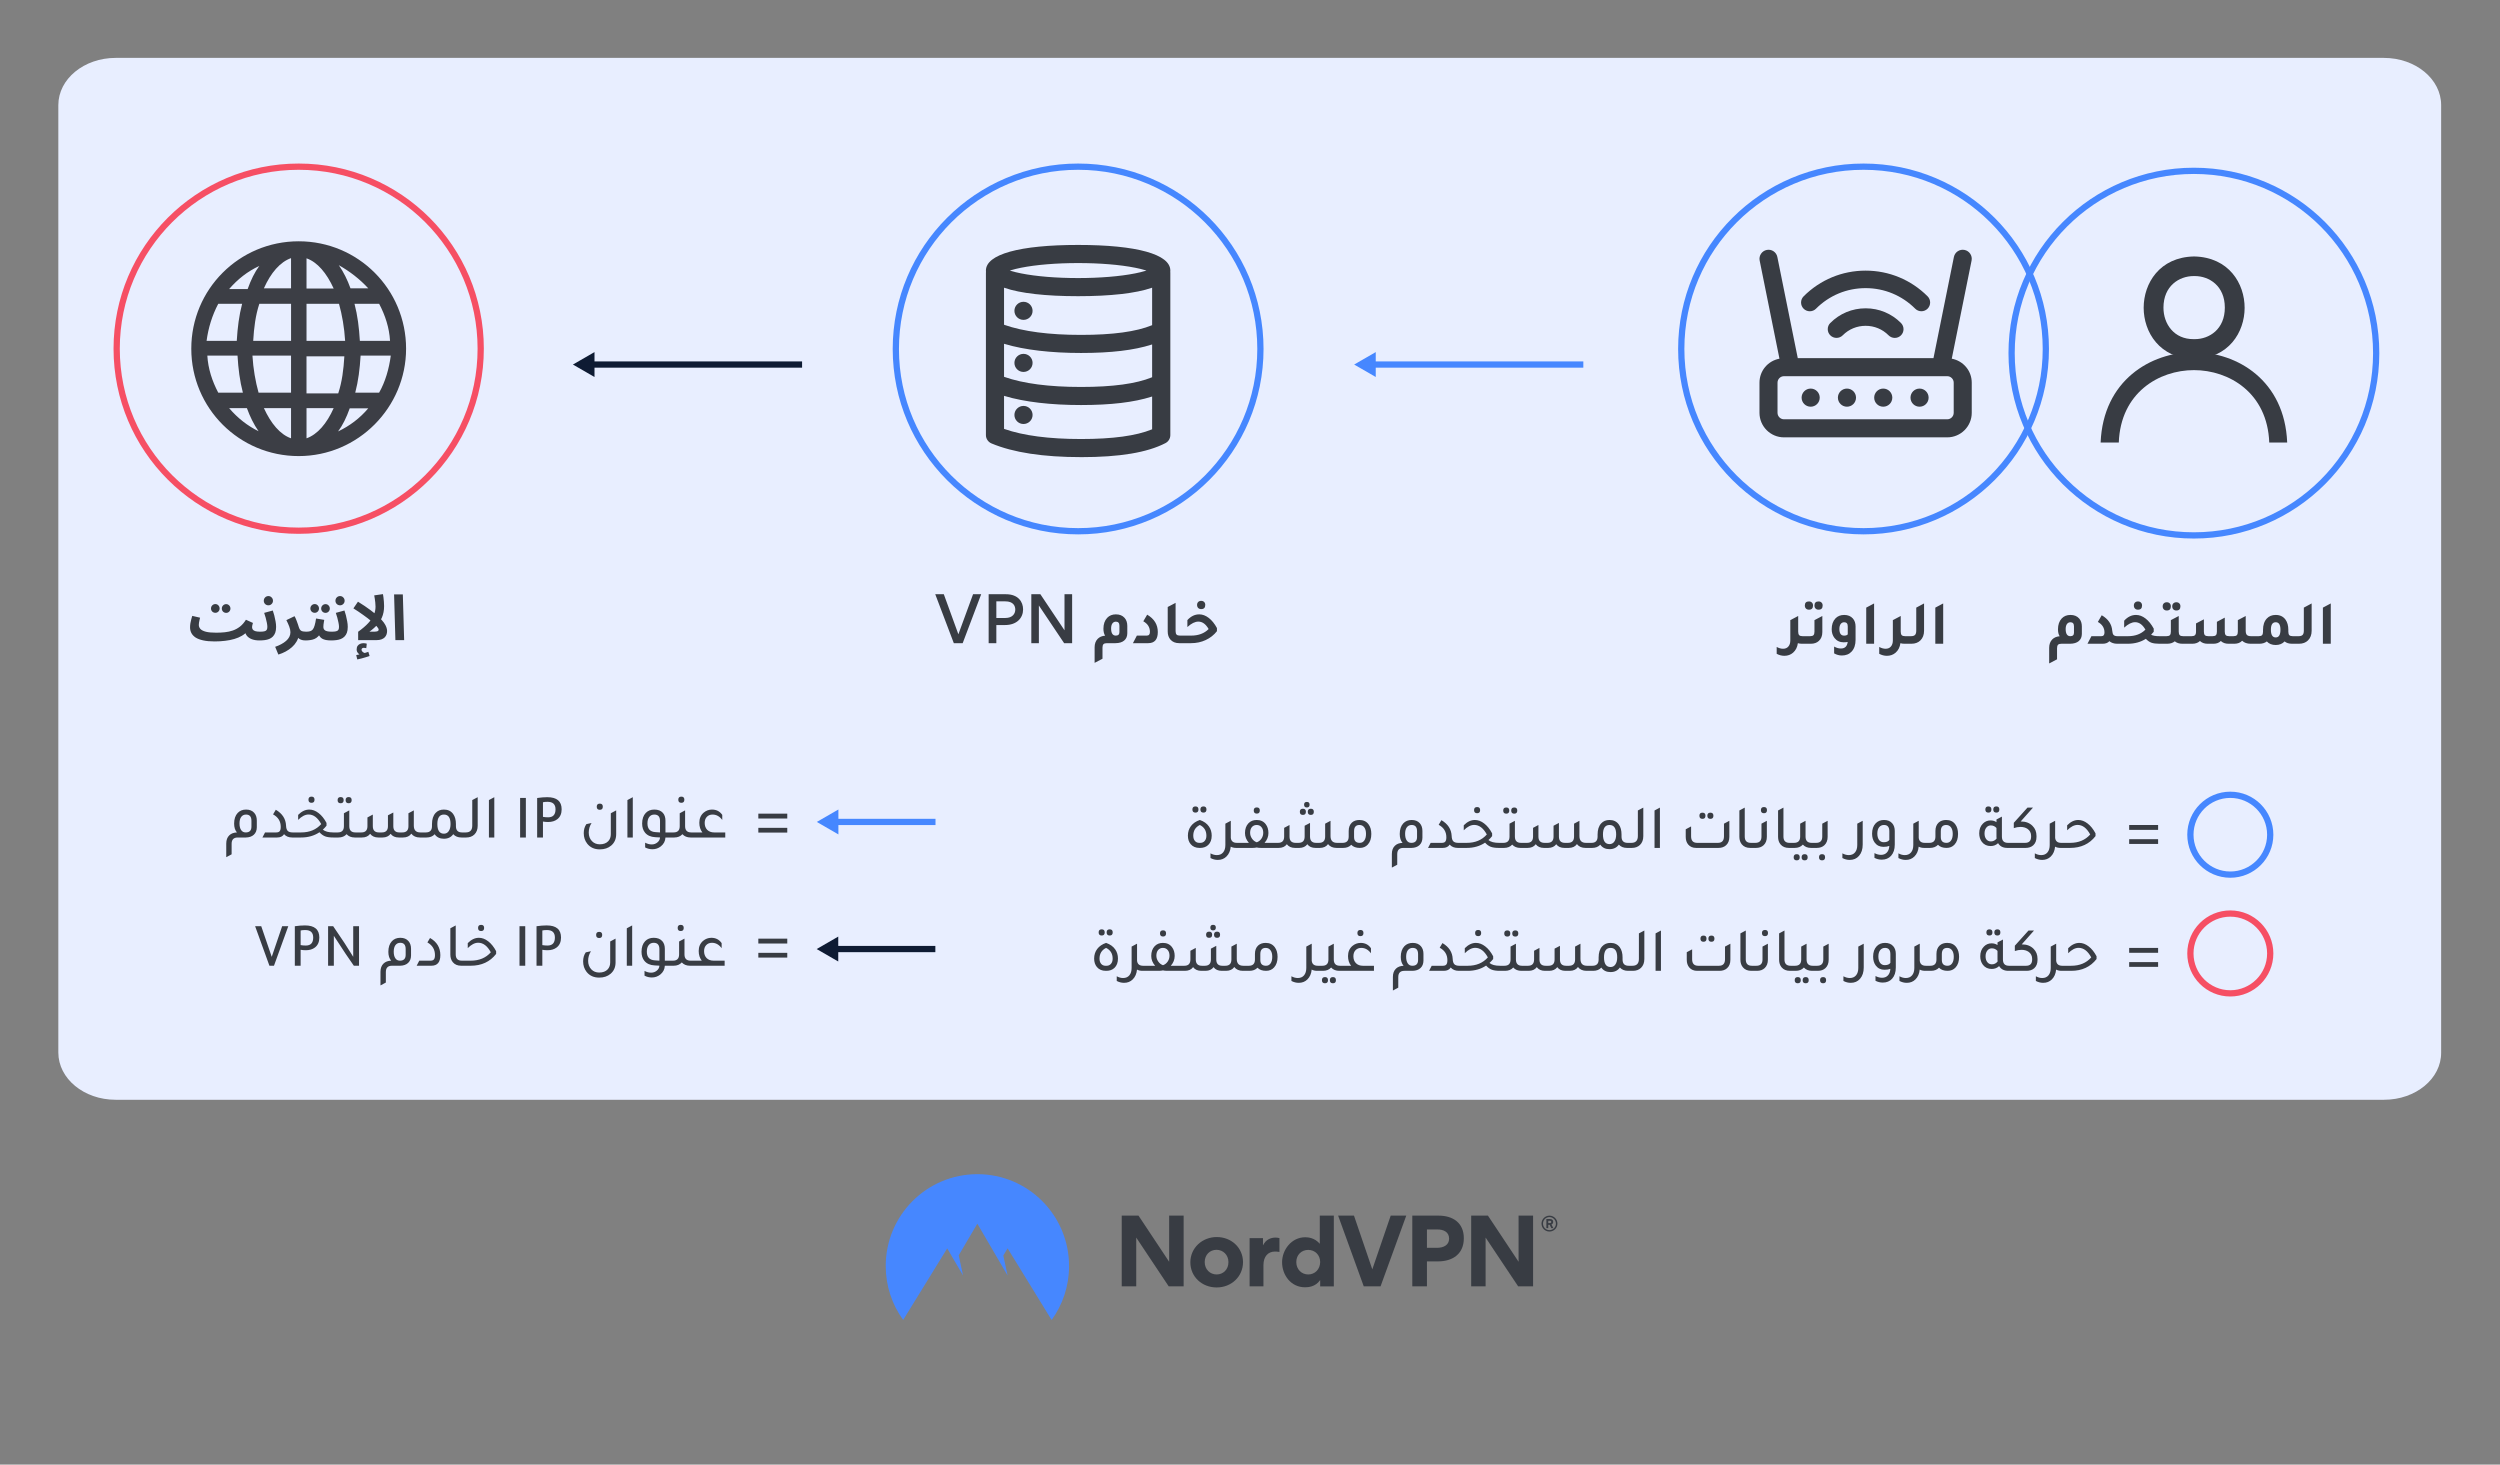 <svg fill="none" height="703" viewBox="0 0 1200 703" width="1200" xmlns="http://www.w3.org/2000/svg" xmlns:xlink="http://www.w3.org/1999/xlink"><rect x="0" y="0" width="1200" height="703" fill="#808080" stroke="none"/><linearGradient id="paint0_linear_442_46395" gradientUnits="userSpaceOnUse" x1="425.16" x2="513.15" y1="598.6" y2="598.6"><stop offset=".04" stop-color="#4687ff"/><stop offset="1" stop-color="#4687ff"/></linearGradient><path d="M1144.34 527.889H55.51C40.26 527.889 28 517.709 28 505.239V50.439C28 37.889 40.37 27.789 55.51 27.789H1144.24C1159.49 27.789 1171.75 37.969 1171.75 50.439V505.239C1171.85 517.709 1159.59 527.889 1144.34 527.889Z" fill="#e8eeff"/><g fill="#383c43"><path d="M739.92 587.33C739.92 585.24 741.62 583.51 743.74 583.51 745.86 583.51 747.56 585.24 747.56 587.33 747.56 589.42 745.86 591.15 743.74 591.15 741.62 591.15 739.92 589.42 739.92 587.33ZM740.64 587.33C740.64 589.06 742.01 590.47 743.74 590.47 745.47 590.47 746.84 589.06 746.84 587.33 746.84 585.6 745.43 584.19 743.74 584.19 742.01 584.19 740.64 585.6 740.64 587.33ZM743.16 589.49H742.26V585.13H743.99C744.86 585.13 745.54 585.56 745.54 586.5 745.54 587.15 745.18 587.55 744.71 587.76L745.61 589.49H744.64L743.85 587.9H743.16V589.49ZM743.92 585.99H743.16V587.07H743.92C744.24 587.07 744.61 586.93 744.61 586.53 744.61 586.1 744.25 585.99 743.92 585.99Z"/><path clip-rule="evenodd" d="M560.97 617.44 545.39 594.04V617.44H538.43V583.5H546.48L561.19 605.65V583.5H568.15V617.44H560.97Z" fill-rule="evenodd"/><path clip-rule="evenodd" d="M584.059 593.779C577.029 593.779 571.369 599.009 571.369 605.929 571.369 612.849 576.959 617.979 583.989 617.979 591.019 617.979 596.649 612.789 596.649 605.789 596.609 598.869 591.019 593.779 584.059 593.779ZM583.989 611.739C580.819 611.739 578.259 609.319 578.259 605.789 578.259 602.259 580.779 599.909 583.919 599.909 587.059 599.909 589.649 602.329 589.649 605.789 589.689 609.319 587.159 611.739 583.989 611.739Z" fill-rule="evenodd"/><path clip-rule="evenodd" d="M614.131 594.289V600.929C613.231 600.749 612.251 600.749 611.971 600.749 608.721 600.749 606.451 603.019 606.451 607.309V617.439H599.811V594.289H606.231V597.679H606.301C607.561 595.049 609.911 594.039 612.291 594.039 612.831 594.039 613.661 594.149 614.131 594.289Z" fill-rule="evenodd"/><path clip-rule="evenodd" d="M633.5 583.5V596.95H633.43C631.05 594.14 627.84 593.88 626.51 593.88 619.87 593.88 615.4 599.97 615.4 605.85 615.4 612.09 619.69 617.9 626.4 617.9 627.95 617.9 631.41 617.68 633.61 614.51H633.68V617.47H640.24V583.5H633.5ZM627.95 611.74C624.78 611.74 622.22 609.32 622.22 605.79 622.22 602.26 624.78 599.95 627.95 599.95 631.12 599.95 633.68 602.33 633.68 605.79 633.64 609.32 631.12 611.74 627.95 611.74Z" fill-rule="evenodd"/><path clip-rule="evenodd" d="M654.599 617.44 642.299 583.5H649.909L658.709 609.29 667.539 583.5H675.009L662.669 617.44H654.599Z" fill-rule="evenodd"/><path clip-rule="evenodd" d="M690.52 583.5H677.9V617.44H684.93V605.47H690.23C697.33 605.47 702.64 601.86 702.64 594.36 702.64 586.86 697.3 583.5 690.52 583.5ZM689.94 598.94H684.93V590.14H689.91C692.83 590.14 695.57 591.26 695.57 594.58 695.57 597.72 692.72 598.94 689.94 598.94Z" fill-rule="evenodd"/><path clip-rule="evenodd" d="M728.71 617.44 713.09 594.04V617.44H706.17V583.5H714.21L728.92 605.65V583.5H735.88V617.44H728.71Z" fill-rule="evenodd"/></g><path clip-rule="evenodd" d="M433.52 633.56C428.25 626.31 425.15 617.37 425.15 607.67 425.15 583.33 444.84 563.6 469.15 563.6 493.46 563.6 513.15 583.33 513.15 607.71 513.15 617.38 510.05 626.32 504.78 633.6L483.65 599.2 481.59 602.66 483.65 612.25 469.12 587.37 460.18 602.55 462.27 612.25 454.66 599.23 433.53 633.56H433.52Z" fill="url(#paint0_linear_442_46395)" fill-rule="evenodd"/><path d="M400.681 394.531H449.041" stroke="#4687ff" stroke-miterlimit="10" stroke-width="3"/><path d="M402.432 400.521 392.072 394.531 402.432 388.551V400.521Z" fill="#4687ff"/><path d="M108.6 411.45V404.91C108.6 403.21 109.09 401.89 110.07 400.95 110.95 400.09 112.17 399.63 113.73 399.57 112.83 398.55 112.38 397.13 112.38 395.31 112.38 393.13 112.95 391.43 114.09 390.21 115.11 389.13 116.45 388.59 118.11 388.59 119.81 388.59 121.12 389.12 122.04 390.18 122.86 391.12 123.27 392.35 123.27 393.87V397.11C123.25 398.61 122.78 399.79 121.86 400.65 120.94 401.51 119.67 401.96 118.05 402H114.12C112.16 402 111.18 403 111.18 405V410.07L108.6 411.45ZM120.69 393.99C120.69 391.99 119.83 390.99 118.11 390.99 117.11 390.99 116.33 391.37 115.77 392.13 115.23 392.87 114.96 393.91 114.96 395.25 114.96 396.61 115.22 397.67 115.74 398.43 116.26 399.19 116.99 399.57 117.93 399.57 119.77 399.57 120.69 398.64 120.69 396.78V393.99ZM125.966 402 127.226 399.57H132.566C133.366 399.57 133.926 399.37 134.246 398.97 134.586 398.57 134.756 397.88 134.756 396.9 134.756 394.24 133.526 392.24 131.066 390.9L132.386 388.68C135.526 390.52 137.166 393.06 137.306 396.3 137.346 397.46 137.606 398.3 138.086 398.82 138.586 399.32 139.376 399.57 140.456 399.57H142.226V402H140.246C138.586 402 137.286 401.47 136.346 400.41 135.686 401.47 134.576 402 133.016 402H125.966ZM149.53 385.35C148.55 385.35 148.06 384.85 148.06 383.85 148.06 382.87 148.55 382.38 149.53 382.38 150.49 382.38 150.97 382.87 150.97 383.85 150.97 384.85 150.49 385.35 149.53 385.35ZM160 399.57H161.95V402H159.97C158.35 402 157.05 401.82 156.07 401.46 155.09 401.08 154.18 400.42 153.34 399.48 150.82 401.16 147.88 402 144.52 402H140.44V399.57H144.55C148.61 399.57 151.82 398.23 154.18 395.55 152.52 392.49 150.5 390.96 148.12 390.96 146.5 390.96 144.83 391.82 143.11 393.54V391.14C144.79 389.44 146.57 388.59 148.45 388.59 149.99 388.59 151.48 389.15 152.92 390.27 154.36 391.37 155.63 392.95 156.73 395.01V396.33C156.11 397.11 155.52 397.74 154.96 398.22 156.04 399.12 157.72 399.57 160 399.57ZM163.517 385.56C162.537 385.56 162.047 385.06 162.047 384.06 162.047 383.08 162.537 382.59 163.517 382.59 164.477 382.59 164.957 383.08 164.957 384.06 164.957 385.06 164.477 385.56 163.517 385.56ZM167.357 385.56C166.377 385.56 165.887 385.06 165.887 384.06 165.887 383.08 166.377 382.59 167.357 382.59 168.317 382.59 168.797 383.08 168.797 384.06 168.797 385.06 168.317 385.56 167.357 385.56ZM170.597 399.57H172.577V402H170.297C168.637 402 167.327 401.47 166.367 400.41 165.407 401.47 164.097 402 162.437 402H160.157V399.57H162.137C164.097 399.57 165.077 398.57 165.077 396.57V390.36L167.657 388.98V396.57C167.657 398.57 168.637 399.57 170.597 399.57ZM170.762 402V399.57H173.462C175.402 399.57 176.372 398.57 176.372 396.57V392.37L178.952 390.99V396.57C178.952 398.57 179.932 399.57 181.892 399.57H183.272C185.232 399.57 186.212 398.57 186.212 396.57V391.35L188.792 390V396.57C188.792 398.57 189.762 399.57 191.702 399.57H193.112C195.072 399.57 196.052 398.57 196.052 396.57V390.36L198.632 388.98V396.3C198.632 398.48 199.672 399.57 201.752 399.57H204.242V402H201.542C199.742 402 198.372 401.39 197.432 400.17 196.592 401.37 195.282 401.98 193.502 402H191.432C189.672 402 188.362 401.41 187.502 400.23 186.642 401.39 185.362 401.98 183.662 402H181.592C179.872 402 178.562 401.41 177.662 400.23 176.802 401.41 175.492 402 173.732 402H170.762ZM221.752 399.57H223.762V402H221.482C219.822 402 218.512 401.47 217.552 400.41 216.532 401.87 215.042 402.6 213.082 402.6 211.122 402.6 209.642 401.88 208.642 400.44 207.702 401.48 206.392 402 204.712 402H202.432V399.57H204.412C206.372 399.57 207.352 398.57 207.352 396.57V395.58C207.352 393.26 207.922 391.48 209.062 390.24 210.062 389.14 211.402 388.59 213.082 388.59 215.002 388.59 216.482 389.3 217.522 390.72 218.402 391.94 218.842 393.56 218.842 395.58V396.57C218.842 398.57 219.812 399.57 221.752 399.57ZM213.082 400.17C214.062 400.17 214.832 399.76 215.392 398.94 215.972 398.12 216.262 396.99 216.262 395.55 216.262 392.51 215.202 390.99 213.082 390.99 210.982 390.99 209.932 392.51 209.932 395.55 209.932 398.63 210.982 400.17 213.082 400.17ZM221.973 402V399.57H223.563C225.643 399.57 226.683 398.48 226.683 396.3V384.03L229.293 382.65V396.33C229.293 398.11 228.763 399.52 227.703 400.56 226.703 401.52 225.393 402 223.773 402H221.973ZM234.684 402V384.03L237.264 382.65V402H234.684ZM252.415 383.01V402H249.655V383.01H252.415ZM257.829 402V383.04C259.589 382.78 261.209 382.65 262.689 382.65 267.289 382.65 269.589 384.59 269.589 388.47 269.589 390.57 268.889 392.16 267.489 393.24 266.349 394.12 264.889 394.56 263.109 394.56 262.249 394.56 261.419 394.49 260.619 394.35V402H257.829ZM260.619 385.08V392.1C261.419 392.24 262.249 392.31 263.109 392.31 265.469 392.31 266.649 391.03 266.649 388.47 266.649 386.07 265.379 384.87 262.839 384.87 261.919 384.87 261.179 384.94 260.619 385.08ZM287.908 388.71C286.928 388.71 286.438 388.21 286.438 387.21 286.438 386.23 286.928 385.74 287.908 385.74 288.868 385.74 289.348 386.23 289.348 387.21 289.348 388.21 288.868 388.71 287.908 388.71ZM295.768 400.38C295.768 402.68 294.968 404.51 293.368 405.87 291.948 407.09 290.128 407.7 287.908 407.7 285.308 407.7 283.288 406.78 281.848 404.94 280.748 403.52 280.198 401.84 280.198 399.9 280.198 398.22 280.618 396.78 281.458 395.58L283.948 395.04C283.048 396.46 282.598 397.99 282.598 399.63 282.598 401.31 283.118 402.69 284.158 403.77 285.138 404.77 286.388 405.27 287.908 405.27 289.668 405.27 291.028 404.76 291.988 403.74 292.788 402.88 293.188 401.76 293.188 400.38V390.36L295.768 388.98V400.38ZM301.159 402V384.03L303.739 382.65V402H301.159ZM323.138 399.57V402H319.418C319.338 403.72 318.598 405.14 317.198 406.26 316.018 407.18 314.678 407.64 313.178 407.64 311.938 407.64 310.768 407.35 309.668 406.77V404.49C310.728 405.05 311.778 405.33 312.818 405.33 313.878 405.33 314.798 405 315.578 404.34 316.378 403.68 316.788 402.89 316.808 401.97 315.768 401.93 314.998 401.89 314.498 401.85 312.338 401.73 310.708 401 309.608 399.66 308.688 398.54 308.228 397.09 308.228 395.31 308.228 393.13 308.808 391.43 309.968 390.21 311.008 389.13 312.378 388.59 314.078 388.59 315.858 388.59 317.228 389.12 318.188 390.18 319.008 391.12 319.418 392.35 319.418 393.87V399.57H323.138ZM316.808 394.05C316.808 392.01 315.898 390.99 314.078 390.99 313.038 390.99 312.228 391.37 311.648 392.13 311.068 392.87 310.778 393.91 310.778 395.25 310.778 397.87 312.058 399.26 314.618 399.42 315.098 399.48 315.828 399.53 316.808 399.57V394.05ZM327.048 385.35C326.068 385.35 325.578 384.85 325.578 383.85 325.578 382.87 326.068 382.38 327.048 382.38 328.008 382.38 328.488 382.87 328.488 383.85 328.488 384.85 328.008 385.35 327.048 385.35ZM331.788 399.57H333.768V402H331.488C329.828 402 328.518 401.47 327.558 400.41 326.598 401.47 325.288 402 323.628 402H321.348V399.57H323.328C325.288 399.57 326.268 398.57 326.268 396.57V390.36L328.848 388.98V396.57C328.848 398.57 329.828 399.57 331.788 399.57ZM348.124 399.57V402H331.954V399.57H337.144C336.164 398.31 335.674 396.76 335.674 394.92 335.674 392.88 336.374 391.26 337.774 390.06 338.914 389.1 340.234 388.61 341.734 388.59 343.854 388.59 345.504 389.44 346.684 391.14V393.57C345.404 391.85 343.854 390.99 342.034 390.99 340.894 390.99 339.974 391.36 339.274 392.1 338.594 392.82 338.254 393.79 338.254 395.01 338.254 396.39 338.664 397.5 339.484 398.34 340.324 399.16 341.434 399.57 342.814 399.57H348.124Z" fill="#383c43"/><path d="M377.89 390.551V392.891H364V390.551H377.89ZM377.89 397.361V399.641H364V397.361H377.89Z" fill="#383c43"/><path d="M400.611 455.541H448.971" stroke="#0e1b33" stroke-miterlimit="10" stroke-width="3"/><path d="M402.361 461.521 392.001 455.541 402.361 449.551V461.521Z" fill="#0e1b33"/><path d="M125.39 444.561 130.43 459.291 135.44 444.561H138.38L131.51 463.551H129.32L122.45 444.561H125.39ZM141.516 463.551V444.591C143.276 444.331 144.896 444.201 146.376 444.201 150.976 444.201 153.276 446.141 153.276 450.021 153.276 452.121 152.576 453.711 151.176 454.791 150.036 455.671 148.576 456.111 146.796 456.111 145.936 456.111 145.106 456.041 144.306 455.901V463.551H141.516ZM144.306 446.631V453.651C145.106 453.791 145.936 453.861 146.796 453.861 149.156 453.861 150.336 452.581 150.336 450.021 150.336 447.621 149.066 446.421 146.526 446.421 145.606 446.421 144.866 446.491 144.306 446.631ZM160.243 449.181V463.551H157.483V444.561H159.913C163.913 450.361 167.123 455.261 169.543 459.261V444.561H172.333V463.551H169.843C167.803 460.731 164.603 455.941 160.243 449.181ZM182.629 473.001V466.461C182.629 464.761 183.119 463.441 184.099 462.501 184.979 461.641 186.199 461.181 187.759 461.121 186.859 460.101 186.409 458.681 186.409 456.861 186.409 454.681 186.979 452.981 188.119 451.761 189.139 450.681 190.479 450.141 192.139 450.141 193.839 450.141 195.149 450.671 196.069 451.731 196.889 452.671 197.299 453.901 197.299 455.421V458.661C197.279 460.161 196.809 461.341 195.889 462.201 194.969 463.061 193.699 463.511 192.079 463.551H188.149C186.189 463.551 185.209 464.551 185.209 466.551V471.621L182.629 473.001ZM194.719 455.541C194.719 453.541 193.859 452.541 192.139 452.541 191.139 452.541 190.359 452.921 189.799 453.681 189.259 454.421 188.989 455.461 188.989 456.801 188.989 458.161 189.249 459.221 189.769 459.981 190.289 460.741 191.019 461.121 191.959 461.121 193.799 461.121 194.719 460.191 194.719 458.331V455.541ZM199.995 463.551 201.255 461.121H206.595C207.395 461.121 207.955 460.921 208.275 460.521 208.615 460.121 208.785 459.431 208.785 458.451 208.785 455.771 207.575 453.741 205.155 452.361L206.415 450.231C209.715 452.111 211.365 454.861 211.365 458.481 211.365 461.861 209.925 463.551 207.045 463.551H199.995ZM221.385 463.551C219.645 463.551 218.305 462.991 217.365 461.871 216.565 460.911 216.165 459.691 216.165 458.211V445.581L218.745 444.201V458.121C218.745 460.121 219.725 461.121 221.685 461.121H223.665V463.551H221.385ZM230.942 446.901C229.962 446.901 229.472 446.401 229.472 445.401 229.472 444.421 229.962 443.931 230.942 443.931 231.902 443.931 232.382 444.421 232.382 445.401 232.382 446.401 231.902 446.901 230.942 446.901ZM221.852 463.551V461.121H225.962C230.022 461.121 233.232 459.781 235.592 457.101 233.932 454.041 231.912 452.511 229.532 452.511 227.912 452.511 226.242 453.371 224.522 455.091V452.691C226.202 450.991 227.982 450.141 229.862 450.141 231.402 450.141 232.892 450.701 234.332 451.821 235.772 452.921 237.042 454.501 238.142 456.561V457.881C235.202 461.661 231.132 463.551 225.932 463.551H221.852ZM252.118 444.561V463.551H249.358V444.561H252.118ZM257.532 463.551V444.591C259.292 444.331 260.912 444.201 262.392 444.201 266.992 444.201 269.292 446.141 269.292 450.021 269.292 452.121 268.592 453.711 267.192 454.791 266.052 455.671 264.592 456.111 262.812 456.111 261.952 456.111 261.122 456.041 260.322 455.901V463.551H257.532ZM260.322 446.631V453.651C261.122 453.791 261.952 453.861 262.812 453.861 265.172 453.861 266.352 452.581 266.352 450.021 266.352 447.621 265.082 446.421 262.542 446.421 261.622 446.421 260.882 446.491 260.322 446.631ZM287.611 450.261C286.631 450.261 286.141 449.761 286.141 448.761 286.141 447.781 286.631 447.291 287.611 447.291 288.571 447.291 289.051 447.781 289.051 448.761 289.051 449.761 288.571 450.261 287.611 450.261ZM295.471 461.931C295.471 464.231 294.671 466.061 293.071 467.421 291.651 468.641 289.831 469.251 287.611 469.251 285.011 469.251 282.991 468.331 281.551 466.491 280.451 465.071 279.901 463.391 279.901 461.451 279.901 459.771 280.321 458.331 281.161 457.131L283.651 456.591C282.751 458.011 282.301 459.541 282.301 461.181 282.301 462.861 282.821 464.241 283.861 465.321 284.841 466.321 286.091 466.821 287.611 466.821 289.371 466.821 290.731 466.311 291.691 465.291 292.491 464.431 292.891 463.311 292.891 461.931V451.911L295.471 450.531V461.931ZM300.862 463.551V445.581L303.442 444.201V463.551H300.862ZM322.841 461.121V463.551H319.121C319.041 465.271 318.301 466.691 316.901 467.811 315.721 468.731 314.381 469.191 312.881 469.191 311.641 469.191 310.471 468.901 309.371 468.321V466.041C310.431 466.601 311.481 466.881 312.521 466.881 313.581 466.881 314.501 466.551 315.281 465.891 316.081 465.231 316.491 464.441 316.511 463.521 315.471 463.481 314.701 463.441 314.201 463.401 312.041 463.281 310.411 462.551 309.311 461.211 308.391 460.091 307.931 458.641 307.931 456.861 307.931 454.681 308.511 452.981 309.671 451.761 310.711 450.681 312.081 450.141 313.781 450.141 315.561 450.141 316.931 450.671 317.891 451.731 318.711 452.671 319.121 453.901 319.121 455.421V461.121H322.841ZM316.511 455.601C316.511 453.561 315.601 452.541 313.781 452.541 312.741 452.541 311.931 452.921 311.351 453.681 310.771 454.421 310.481 455.461 310.481 456.801 310.481 459.421 311.761 460.811 314.321 460.971 314.801 461.031 315.531 461.081 316.511 461.121V455.601ZM326.751 446.901C325.771 446.901 325.281 446.401 325.281 445.401 325.281 444.421 325.771 443.931 326.751 443.931 327.711 443.931 328.191 444.421 328.191 445.401 328.191 446.401 327.711 446.901 326.751 446.901ZM331.491 461.121H333.471V463.551H331.191C329.531 463.551 328.221 463.021 327.261 461.961 326.301 463.021 324.991 463.551 323.331 463.551H321.051V461.121H323.031C324.991 461.121 325.971 460.121 325.971 458.121V451.911L328.551 450.531V458.121C328.551 460.121 329.531 461.121 331.491 461.121ZM347.827 461.121V463.551H331.657V461.121H336.847C335.867 459.861 335.377 458.311 335.377 456.471 335.377 454.431 336.077 452.811 337.477 451.611 338.617 450.651 339.937 450.161 341.437 450.141 343.557 450.141 345.207 450.991 346.387 452.691V455.121C345.107 453.401 343.557 452.541 341.737 452.541 340.597 452.541 339.677 452.911 338.977 453.651 338.297 454.371 337.957 455.341 337.957 456.561 337.957 457.941 338.367 459.051 339.187 459.891 340.027 460.711 341.137 461.121 342.517 461.121H347.827Z" fill="#383c43"/><path d="M377.89 450.551V452.891H364V450.551H377.89ZM377.89 457.361V459.641H364V457.361H377.89Z" fill="#383c43"/><path d="M1070.55 383C1080.29 383 1088.21 390.92 1088.21 400.66 1088.21 410.4 1080.29 418.32 1070.55 418.32 1060.81 418.32 1052.89 410.4 1052.89 400.66 1052.89 390.92 1060.81 383 1070.55 383ZM1070.55 380C1059.14 380 1049.89 389.25 1049.89 400.66 1049.89 412.07 1059.14 421.32 1070.55 421.32 1081.96 421.32 1091.21 412.07 1091.21 400.66 1091.21 389.25 1081.96 380 1070.55 380Z" fill="#4687ff"/><path d="M1035.89 396V398.34H1022V396H1035.89ZM1035.89 402.81V405.09H1022V402.81H1035.89Z" fill="#383c43"/><path d="M573.82 390.05C572.84 390.05 572.35 389.55 572.35 388.55 572.35 387.57 572.84 387.08 573.82 387.08 574.78 387.08 575.26 387.57 575.26 388.55 575.26 389.55 574.78 390.05 573.82 390.05ZM577.66 390.05C576.68 390.05 576.19 389.55 576.19 388.55 576.19 387.57 576.68 387.08 577.66 387.08 578.62 387.08 579.1 387.57 579.1 388.55 579.1 389.55 578.62 390.05 577.66 390.05ZM575.77 407C573.95 407 572.53 406.39 571.51 405.17 570.63 404.11 570.19 402.76 570.19 401.12 570.19 399.34 570.68 397.8 571.66 396.5 572.66 395.18 574.08 394.21 575.92 393.59 577.86 394.25 579.32 395.29 580.3 396.71 581.18 397.97 581.62 399.44 581.62 401.12 581.62 403.02 581.06 404.51 579.94 405.59 578.94 406.53 577.65 407 576.07 407H575.77ZM575.68 404.57H576.13C577.03 404.57 577.74 404.26 578.26 403.64 578.8 403.02 579.07 402.19 579.07 401.15 579.07 398.75 578.02 397.03 575.92 395.99 573.82 397.03 572.77 398.74 572.77 401.12 572.77 402.18 573.03 403.02 573.55 403.64 574.07 404.26 574.78 404.57 575.68 404.57ZM593.695 404.57H595.675V407H593.395C592.375 407 591.495 406.8 590.755 406.4 590.575 408.38 589.885 409.96 588.685 411.14 587.585 412.22 586.205 412.76 584.545 412.76 583.345 412.76 582.175 412.46 581.035 411.86V409.61C582.055 410.17 583.075 410.45 584.095 410.45 585.375 410.45 586.375 410.02 587.095 409.16 587.815 408.3 588.175 407.11 588.175 405.59V395.36L590.755 393.98V394.01L590.785 393.98V402.17C590.965 403.77 591.935 404.57 593.695 404.57ZM603.267 390.53C602.287 390.53 601.797 390.03 601.797 389.03 601.797 388.05 602.287 387.56 603.267 387.56 604.227 387.56 604.707 388.05 604.707 389.03 604.707 390.03 604.227 390.53 603.267 390.53ZM606.987 404.57H612.567V407H605.247C604.467 407 603.787 406.93 603.207 406.79 602.647 406.93 601.967 407 601.167 407H593.877V404.57H599.457C598.217 403.15 597.597 401.58 597.597 399.86 597.597 397.9 598.147 396.34 599.247 395.18 600.247 394.12 601.567 393.59 603.207 393.59 605.087 393.59 606.537 394.27 607.557 395.63 608.417 396.75 608.847 398.16 608.847 399.86 608.847 401.58 608.227 403.15 606.987 404.57ZM603.237 404.3C604.157 403.98 604.907 403.4 605.487 402.56 606.067 401.7 606.357 400.76 606.357 399.74 606.357 398.58 606.067 397.67 605.487 397.01 604.927 396.33 604.167 395.99 603.207 395.99 602.247 395.99 601.477 396.33 600.897 397.01 600.337 397.69 600.057 398.6 600.057 399.74 600.057 400.74 600.357 401.67 600.957 402.53 601.557 403.39 602.317 403.98 603.237 404.3ZM627.282 387.59C626.402 387.59 625.962 387.14 625.962 386.24 625.962 385.36 626.402 384.92 627.282 384.92 628.162 384.92 628.602 385.36 628.602 386.24 628.602 387.14 628.162 387.59 627.282 387.59ZM625.392 391.16C624.412 391.16 623.922 390.66 623.922 389.66 623.922 388.68 624.412 388.19 625.392 388.19 626.352 388.19 626.832 388.68 626.832 389.66 626.832 390.66 626.352 391.16 625.392 391.16ZM629.202 391.16C628.222 391.16 627.732 390.66 627.732 389.66 627.732 388.68 628.222 388.19 629.202 388.19 630.162 388.19 630.642 388.68 630.642 389.66 630.642 390.66 630.162 391.16 629.202 391.16ZM610.782 407V404.57H613.482C615.422 404.57 616.392 403.57 616.392 401.57V397.37L618.972 395.99V401.57C618.972 403.57 619.952 404.57 621.912 404.57H623.292C625.252 404.57 626.232 403.57 626.232 401.57V396.35L628.812 395V401.57C628.812 403.57 629.782 404.57 631.722 404.57H633.132C635.092 404.57 636.072 403.57 636.072 401.57V395.36L638.652 393.98V401.3C638.652 403.48 639.692 404.57 641.772 404.57H644.262V407H641.562C639.762 407 638.392 406.39 637.452 405.17 636.612 406.37 635.302 406.98 633.522 407H631.452C629.692 407 628.382 406.41 627.522 405.23 626.662 406.39 625.382 406.98 623.682 407H621.612C619.892 407 618.582 406.41 617.682 405.23 616.822 406.41 615.512 407 613.752 407H610.782ZM647.372 398.87C647.372 397.13 647.892 395.78 648.932 394.82 649.852 394 651.052 393.59 652.532 393.59 654.432 393.59 655.892 394.29 656.912 395.69 657.792 396.87 658.232 398.41 658.232 400.31 658.232 402.47 657.672 404.16 656.552 405.38 655.572 406.46 654.292 407 652.712 407 650.912 407 649.542 406.5 648.602 405.5 647.642 406.5 646.352 407 644.732 407H642.452V404.57H644.432C646.392 404.57 647.372 403.57 647.372 401.57V398.87ZM649.952 401.78C649.952 403.64 650.862 404.57 652.682 404.57 653.622 404.57 654.352 404.19 654.872 403.43 655.412 402.67 655.682 401.61 655.682 400.25 655.682 398.91 655.402 397.87 654.842 397.13 654.282 396.37 653.512 395.99 652.532 395.99 650.812 395.99 649.952 396.99 649.952 398.99V401.78ZM668.092 416.45V409.91C668.092 408.21 668.582 406.89 669.562 405.95 670.442 405.09 671.662 404.63 673.222 404.57 672.322 403.55 671.872 402.13 671.872 400.31 671.872 398.13 672.442 396.43 673.582 395.21 674.602 394.13 675.942 393.59 677.602 393.59 679.302 393.59 680.612 394.12 681.532 395.18 682.352 396.12 682.762 397.35 682.762 398.87V402.11C682.742 403.61 682.272 404.79 681.352 405.65 680.432 406.51 679.162 406.96 677.542 407H673.612C671.652 407 670.672 408 670.672 410V415.07L668.092 416.45ZM680.182 398.99C680.182 396.99 679.322 395.99 677.602 395.99 676.602 395.99 675.822 396.37 675.262 397.13 674.722 397.87 674.452 398.91 674.452 400.25 674.452 401.61 674.712 402.67 675.232 403.43 675.752 404.19 676.482 404.57 677.422 404.57 679.262 404.57 680.182 403.64 680.182 401.78V398.99ZM685.458 407 686.718 404.57H692.058C692.858 404.57 693.418 404.37 693.738 403.97 694.078 403.57 694.248 402.88 694.248 401.9 694.248 399.24 693.018 397.24 690.558 395.9L691.878 393.68C695.018 395.52 696.658 398.06 696.798 401.3 696.838 402.46 697.098 403.3 697.578 403.82 698.078 404.32 698.868 404.57 699.948 404.57H701.718V407H699.738C698.078 407 696.778 406.47 695.838 405.41 695.178 406.47 694.068 407 692.508 407H685.458ZM709.022 390.35C708.042 390.35 707.552 389.85 707.552 388.85 707.552 387.87 708.042 387.38 709.022 387.38 709.982 387.38 710.462 387.87 710.462 388.85 710.462 389.85 709.982 390.35 709.022 390.35ZM719.492 404.57H721.442V407H719.462C717.842 407 716.542 406.82 715.562 406.46 714.582 406.08 713.672 405.42 712.832 404.48 710.312 406.16 707.372 407 704.012 407H699.932V404.57H704.042C708.102 404.57 711.312 403.23 713.672 400.55 712.012 397.49 709.992 395.96 707.612 395.96 705.992 395.96 704.322 396.82 702.602 398.54V396.14C704.282 394.44 706.062 393.59 707.942 393.59 709.482 393.59 710.972 394.15 712.412 395.27 713.852 396.37 715.122 397.95 716.222 400.01V401.33C715.602 402.11 715.012 402.74 714.452 403.22 715.532 404.12 717.212 404.57 719.492 404.57ZM723.009 390.56C722.029 390.56 721.539 390.06 721.539 389.06 721.539 388.08 722.029 387.59 723.009 387.59 723.969 387.59 724.449 388.08 724.449 389.06 724.449 390.06 723.969 390.56 723.009 390.56ZM726.849 390.56C725.869 390.56 725.379 390.06 725.379 389.06 725.379 388.08 725.869 387.59 726.849 387.59 727.809 387.59 728.289 388.08 728.289 389.06 728.289 390.06 727.809 390.56 726.849 390.56ZM730.089 404.57H732.069V407H729.789C728.129 407 726.819 406.47 725.859 405.41 724.899 406.47 723.589 407 721.929 407H719.649V404.57H721.629C723.589 404.57 724.569 403.57 724.569 401.57V395.36L727.149 393.98V401.57C727.149 403.57 728.129 404.57 730.089 404.57ZM730.254 407V404.57H732.954C734.894 404.57 735.864 403.57 735.864 401.57V397.37L738.444 395.99V401.57C738.444 403.57 739.424 404.57 741.384 404.57H742.764C744.724 404.57 745.704 403.57 745.704 401.57V396.35L748.284 395V401.57C748.284 403.57 749.254 404.57 751.194 404.57H752.604C754.564 404.57 755.544 403.57 755.544 401.57V395.36L758.124 393.98V401.3C758.124 403.48 759.164 404.57 761.244 404.57H763.734V407H761.034C759.234 407 757.864 406.39 756.924 405.17 756.084 406.37 754.774 406.98 752.994 407H750.924C749.164 407 747.854 406.41 746.994 405.23 746.134 406.39 744.854 406.98 743.154 407H741.084C739.364 407 738.054 406.41 737.154 405.23 736.294 406.41 734.984 407 733.224 407H730.254ZM781.244 404.57H783.254V407H780.974C779.314 407 778.004 406.47 777.044 405.41 776.024 406.87 774.534 407.6 772.574 407.6 770.614 407.6 769.134 406.88 768.134 405.44 767.194 406.48 765.884 407 764.204 407H761.924V404.57H763.904C765.864 404.57 766.844 403.57 766.844 401.57V400.58C766.844 398.26 767.414 396.48 768.554 395.24 769.554 394.14 770.894 393.59 772.574 393.59 774.494 393.59 775.974 394.3 777.014 395.72 777.894 396.94 778.334 398.56 778.334 400.58V401.57C778.334 403.57 779.304 404.57 781.244 404.57ZM772.574 405.17C773.554 405.17 774.324 404.76 774.884 403.94 775.464 403.12 775.754 401.99 775.754 400.55 775.754 397.51 774.694 395.99 772.574 395.99 770.474 395.99 769.424 397.51 769.424 400.55 769.424 403.63 770.474 405.17 772.574 405.17ZM781.465 407V404.57H783.055C785.135 404.57 786.175 403.48 786.175 401.3V389.03L788.785 387.65V401.33C788.785 403.11 788.255 404.52 787.195 405.56 786.195 406.52 784.885 407 783.265 407H781.465ZM794.177 407V389.03L796.757 387.65V407H794.177ZM817.187 393.05C816.207 393.05 815.717 392.55 815.717 391.55 815.717 390.57 816.207 390.08 817.187 390.08 818.147 390.08 818.627 390.57 818.627 391.55 818.627 392.55 818.147 393.05 817.187 393.05ZM820.997 393.05C820.017 393.05 819.527 392.55 819.527 391.55 819.527 390.57 820.017 390.08 820.997 390.08 821.957 390.08 822.437 390.57 822.437 391.55 822.437 392.55 821.957 393.05 820.997 393.05ZM814.157 407C812.537 407 811.267 406.46 810.347 405.38 809.547 404.44 809.147 403.21 809.147 401.69V398.06L811.727 396.68V401.45C811.727 403.53 812.697 404.57 814.637 404.57H824.597C826.537 404.57 827.507 403.53 827.507 401.45V395.36L830.087 393.98V401.69C830.087 403.43 829.557 404.78 828.497 405.74 827.557 406.58 826.347 407 824.867 407H814.157ZM840.119 407C838.379 407 837.039 406.44 836.099 405.32 835.299 404.36 834.899 403.14 834.899 401.66V389.03L837.479 387.65V401.57C837.479 403.57 838.459 404.57 840.419 404.57H842.399V407H840.119ZM846.706 390.35C845.726 390.35 845.236 389.85 845.236 388.85 845.236 387.87 845.726 387.38 846.706 387.38 847.666 387.38 848.146 387.87 848.146 388.85 848.146 389.85 847.666 390.35 846.706 390.35ZM840.586 407V404.57H842.566C844.526 404.57 845.506 403.57 845.506 401.57V395.36L848.086 393.98V401.66C848.086 403.36 847.576 404.7 846.556 405.68 845.616 406.56 844.386 407 842.866 407H840.586ZM858.693 407C856.953 407 855.613 406.44 854.673 405.32 853.873 404.36 853.473 403.14 853.473 401.66V389.03L856.053 387.65V401.57C856.053 403.57 857.033 404.57 858.993 404.57H860.973V407H858.693ZM869.601 404.57H871.581V407H869.301C867.641 407 866.331 406.47 865.371 405.41 864.411 406.47 863.101 407 861.441 407H859.161V404.57H861.141C863.101 404.57 864.081 403.57 864.081 401.57V395.36L866.661 393.98V401.57C866.661 403.57 867.641 404.57 869.601 404.57ZM862.431 410C863.391 410 863.871 410.5 863.871 411.5 863.871 412.48 863.391 412.97 862.431 412.97 861.451 412.97 860.961 412.48 860.961 411.5 860.961 410.5 861.451 410 862.431 410ZM866.241 410C867.201 410 867.681 410.5 867.681 411.5 867.681 412.48 867.201 412.97 866.241 412.97 865.261 412.97 864.771 412.48 864.771 411.5 864.771 410.5 865.261 410 866.241 410ZM869.766 407V404.57H871.746C873.706 404.57 874.686 403.57 874.686 401.57V395.36L877.266 393.98V401.66C877.266 403.36 876.756 404.7 875.736 405.68 874.796 406.56 873.566 407 872.046 407H869.766ZM874.596 412.97C873.616 412.97 873.126 412.47 873.126 411.47 873.126 410.49 873.616 410 874.596 410 875.556 410 876.036 410.49 876.036 411.47 876.036 412.47 875.556 412.97 874.596 412.97ZM894.095 405.41C894.095 407.65 893.505 409.45 892.325 410.81 891.205 412.11 889.715 412.76 887.855 412.76 886.655 412.76 885.485 412.46 884.345 411.86V409.61C885.365 410.17 886.385 410.45 887.405 410.45 888.685 410.45 889.685 410.02 890.405 409.16 891.125 408.3 891.485 407.11 891.485 405.59V395.36L894.095 393.98V405.41ZM906.879 406.04C906.119 406.34 905.189 406.49 904.089 406.49 902.309 406.49 900.909 405.82 899.889 404.48 899.029 403.34 898.599 401.91 898.599 400.19 898.599 398.07 899.169 396.41 900.309 395.21 901.329 394.13 902.669 393.59 904.329 393.59 906.029 393.59 907.339 394.12 908.259 395.18 909.079 396.12 909.489 397.35 909.489 398.87V405.41C909.489 407.67 908.899 409.46 907.719 410.78 906.599 412.02 905.109 412.64 903.249 412.64 902.009 412.64 900.839 412.35 899.739 411.77V409.49C900.799 410.05 901.849 410.33 902.889 410.33 904.069 410.33 905.009 409.95 905.709 409.19 906.409 408.45 906.799 407.4 906.879 406.04ZM906.879 398.99C906.879 396.99 906.029 395.99 904.329 395.99 903.329 395.99 902.539 396.36 901.959 397.1 901.399 397.84 901.119 398.85 901.119 400.13 901.119 401.39 901.389 402.4 901.929 403.16 902.489 403.9 903.239 404.27 904.179 404.27 905.499 404.27 906.399 403.9 906.879 403.16V398.99ZM923.9 404.57H925.88V407H923.6C922.58 407 921.7 406.8 920.96 406.4 920.78 408.38 920.09 409.96 918.89 411.14 917.79 412.22 916.41 412.76 914.75 412.76 913.55 412.76 912.38 412.46 911.24 411.86V409.61C912.26 410.17 913.28 410.45 914.3 410.45 915.58 410.45 916.58 410.02 917.3 409.16 918.02 408.3 918.38 407.11 918.38 405.59V395.36L920.96 393.98V394.01L920.99 393.98V402.17C921.17 403.77 922.14 404.57 923.9 404.57ZM929.002 398.87C929.002 397.13 929.522 395.78 930.562 394.82 931.482 394 932.682 393.59 934.162 393.59 936.062 393.59 937.522 394.29 938.542 395.69 939.422 396.87 939.862 398.41 939.862 400.31 939.862 402.47 939.302 404.16 938.182 405.38 937.202 406.46 935.922 407 934.342 407 932.542 407 931.172 406.5 930.232 405.5 929.272 406.5 927.982 407 926.362 407H924.082V404.57H926.062C928.022 404.57 929.002 403.57 929.002 401.57V398.87ZM931.582 401.78C931.582 403.64 932.492 404.57 934.312 404.57 935.252 404.57 935.982 404.19 936.502 403.43 937.042 402.67 937.312 401.61 937.312 400.25 937.312 398.91 937.032 397.87 936.472 397.13 935.912 396.37 935.142 395.99 934.162 395.99 932.442 395.99 931.582 396.99 931.582 398.99V401.78ZM954.433 390.05C953.453 390.05 952.963 389.55 952.963 388.55 952.963 387.57 953.453 387.08 954.433 387.08 955.393 387.08 955.873 387.57 955.873 388.55 955.873 389.55 955.393 390.05 954.433 390.05ZM958.243 390.05C957.263 390.05 956.773 389.55 956.773 388.55 956.773 387.57 957.263 387.08 958.243 387.08 959.203 387.08 959.683 387.57 959.683 388.55 959.683 389.55 959.203 390.05 958.243 390.05ZM963.823 404.57H965.803V407H963.523C961.463 407 959.983 406.24 959.083 404.72 958.123 405.64 956.933 406.1 955.513 406.1 953.753 406.1 952.353 405.44 951.313 404.12 950.453 403 950.023 401.63 950.023 400.01 950.023 398.07 950.613 396.51 951.793 395.33 952.793 394.31 954.013 393.8 955.453 393.8 956.553 393.8 957.503 394.08 958.303 394.64V393.35L960.913 391.97V401.57C960.913 403.57 961.883 404.57 963.823 404.57ZM958.303 397.43C957.563 396.61 956.653 396.2 955.573 396.2 954.693 396.2 953.973 396.56 953.413 397.28 952.853 397.98 952.573 398.9 952.573 400.04 952.573 401.2 952.853 402.13 953.413 402.83 953.973 403.53 954.703 403.88 955.603 403.88 956.723 403.88 957.643 403.42 958.363 402.5 958.323 402.14 958.303 401.86 958.303 401.66V397.43ZM969.924 394.31C969.944 394.31 969.974 394.31 970.014 394.31 970.054 394.31 970.084 394.31 970.104 394.31 972.364 394.31 974.194 395.01 975.594 396.41 976.874 397.67 977.514 399.28 977.514 401.24V401.75C977.514 403.47 976.984 404.81 975.924 405.77 974.984 406.59 973.774 407 972.294 407H964.014V404.57H972.054C973.974 404.57 974.934 403.56 974.934 401.54V401.27C974.934 399.79 974.354 398.65 973.194 397.85 972.274 397.23 971.154 396.92 969.834 396.92 968.774 396.92 967.704 397.11 966.624 397.49V394.94L973.194 387.65H975.834L969.924 394.31ZM989.378 404.57H991.358V407H989.078C988.058 407 987.178 406.8 986.438 406.4 986.258 408.38 985.568 409.96 984.368 411.14 983.268 412.22 981.888 412.76 980.228 412.76 979.028 412.76 977.858 412.46 976.718 411.86V409.61C977.738 410.17 978.758 410.45 979.778 410.45 981.058 410.45 982.058 410.02 982.778 409.16 983.498 408.3 983.858 407.11 983.858 405.59V395.36L986.438 393.98V394.01L986.468 393.98V402.17C986.648 403.77 987.618 404.57 989.378 404.57ZM989.561 407V404.57H993.671C997.731 404.57 1000.94 403.23 1003.3 400.55 1001.64 397.49 999.621 395.96 997.241 395.96 995.621 395.96 993.951 396.82 992.231 398.54V396.14C993.911 394.44 995.691 393.59 997.571 393.59 999.111 393.59 1000.6 394.15 1002.04 395.27 1003.48 396.37 1004.75 397.95 1005.85 400.01V401.33C1002.91 405.11 998.841 407 993.641 407H989.561Z" fill="#383c43"/><path d="M1070.55 440C1080.29 440 1088.21 447.92 1088.21 457.66 1088.21 467.4 1080.29 475.32 1070.55 475.32 1060.81 475.32 1052.89 467.4 1052.89 457.66 1052.89 447.92 1060.81 440 1070.55 440ZM1070.55 437C1059.14 437 1049.89 446.25 1049.89 457.66 1049.89 469.07 1059.14 478.32 1070.55 478.32 1081.96 478.32 1091.21 469.07 1091.21 457.66 1091.21 446.25 1081.96 437 1070.55 437Z" fill="#f64f64"/><path d="M1035.89 455V457.34H1022V455H1035.89ZM1035.89 461.81V464.09H1022V461.81H1035.89Z" fill="#383c43"/><path d="M528.82 449.05C527.84 449.05 527.35 448.55 527.35 447.55 527.35 446.57 527.84 446.08 528.82 446.08 529.78 446.08 530.26 446.57 530.26 447.55 530.26 448.55 529.78 449.05 528.82 449.05ZM532.66 449.05C531.68 449.05 531.19 448.55 531.19 447.55 531.19 446.57 531.68 446.08 532.66 446.08 533.62 446.08 534.1 446.57 534.1 447.55 534.1 448.55 533.62 449.05 532.66 449.05ZM530.77 466C528.95 466 527.53 465.39 526.51 464.17 525.63 463.11 525.19 461.76 525.19 460.12 525.19 458.34 525.68 456.8 526.66 455.5 527.66 454.18 529.08 453.21 530.92 452.59 532.86 453.25 534.32 454.29 535.3 455.71 536.18 456.97 536.62 458.44 536.62 460.12 536.62 462.02 536.06 463.51 534.94 464.59 533.94 465.53 532.65 466 531.07 466H530.77ZM530.68 463.57H531.13C532.03 463.57 532.74 463.26 533.26 462.64 533.8 462.02 534.07 461.19 534.07 460.15 534.07 457.75 533.02 456.03 530.92 454.99 528.82 456.03 527.77 457.74 527.77 460.12 527.77 461.18 528.03 462.02 528.55 462.64 529.07 463.26 529.78 463.57 530.68 463.57ZM548.695 463.57H550.675V466H548.395C547.375 466 546.495 465.8 545.755 465.4 545.575 467.38 544.885 468.96 543.685 470.14 542.585 471.22 541.205 471.76 539.545 471.76 538.345 471.76 537.175 471.46 536.035 470.86V468.61C537.055 469.17 538.075 469.45 539.095 469.45 540.375 469.45 541.375 469.02 542.095 468.16 542.815 467.3 543.175 466.11 543.175 464.59V454.36L545.755 452.98V453.01L545.785 452.98V461.17C545.965 462.77 546.935 463.57 548.695 463.57ZM558.267 449.53C557.287 449.53 556.797 449.03 556.797 448.03 556.797 447.05 557.287 446.56 558.267 446.56 559.227 446.56 559.707 447.05 559.707 448.03 559.707 449.03 559.227 449.53 558.267 449.53ZM561.987 463.57H567.567V466H560.247C559.467 466 558.787 465.93 558.207 465.79 557.647 465.93 556.967 466 556.167 466H548.877V463.57H554.457C553.217 462.15 552.597 460.58 552.597 458.86 552.597 456.9 553.147 455.34 554.247 454.18 555.247 453.12 556.567 452.59 558.207 452.59 560.087 452.59 561.537 453.27 562.557 454.63 563.417 455.75 563.847 457.16 563.847 458.86 563.847 460.58 563.227 462.15 561.987 463.57ZM558.237 463.3C559.157 462.98 559.907 462.4 560.487 461.56 561.067 460.7 561.357 459.76 561.357 458.74 561.357 457.58 561.067 456.67 560.487 456.01 559.927 455.33 559.167 454.99 558.207 454.99 557.247 454.99 556.477 455.33 555.897 456.01 555.337 456.69 555.057 457.6 555.057 458.74 555.057 459.74 555.357 460.67 555.957 461.53 556.557 462.39 557.317 462.98 558.237 463.3ZM582.282 446.59C581.402 446.59 580.962 446.14 580.962 445.24 580.962 444.36 581.402 443.92 582.282 443.92 583.162 443.92 583.602 444.36 583.602 445.24 583.602 446.14 583.162 446.59 582.282 446.59ZM580.392 450.16C579.412 450.16 578.922 449.66 578.922 448.66 578.922 447.68 579.412 447.19 580.392 447.19 581.352 447.19 581.832 447.68 581.832 448.66 581.832 449.66 581.352 450.16 580.392 450.16ZM584.202 450.16C583.222 450.16 582.732 449.66 582.732 448.66 582.732 447.68 583.222 447.19 584.202 447.19 585.162 447.19 585.642 447.68 585.642 448.66 585.642 449.66 585.162 450.16 584.202 450.16ZM565.782 466V463.57H568.482C570.422 463.57 571.392 462.57 571.392 460.57V456.37L573.972 454.99V460.57C573.972 462.57 574.952 463.57 576.912 463.57H578.292C580.252 463.57 581.232 462.57 581.232 460.57V455.35L583.812 454V460.57C583.812 462.57 584.782 463.57 586.722 463.57H588.132C590.092 463.57 591.072 462.57 591.072 460.57V454.36L593.652 452.98V460.3C593.652 462.48 594.692 463.57 596.772 463.57H599.262V466H596.562C594.762 466 593.392 465.39 592.452 464.17 591.612 465.37 590.302 465.98 588.522 466H586.452C584.692 466 583.382 465.41 582.522 464.23 581.662 465.39 580.382 465.98 578.682 466H576.612C574.892 466 573.582 465.41 572.682 464.23 571.822 465.41 570.512 466 568.752 466H565.782ZM602.372 457.87C602.372 456.13 602.892 454.78 603.932 453.82 604.852 453 606.052 452.59 607.532 452.59 609.432 452.59 610.892 453.29 611.912 454.69 612.792 455.87 613.232 457.41 613.232 459.31 613.232 461.47 612.672 463.16 611.552 464.38 610.572 465.46 609.292 466 607.712 466 605.912 466 604.542 465.5 603.602 464.5 602.642 465.5 601.352 466 599.732 466H597.452V463.57H599.432C601.392 463.57 602.372 462.57 602.372 460.57V457.87ZM604.952 460.78C604.952 462.64 605.862 463.57 607.682 463.57 608.622 463.57 609.352 463.19 609.872 462.43 610.412 461.67 610.682 460.61 610.682 459.25 610.682 457.91 610.402 456.87 609.842 456.13 609.282 455.37 608.512 454.99 607.532 454.99 605.812 454.99 604.952 455.99 604.952 457.99V460.78ZM632.542 463.57H634.522V466H632.242C631.222 466 630.342 465.8 629.602 465.4 629.422 467.38 628.732 468.96 627.532 470.14 626.432 471.22 625.052 471.76 623.392 471.76 622.192 471.76 621.022 471.46 619.882 470.86V468.61C620.902 469.17 621.922 469.45 622.942 469.45 624.222 469.45 625.222 469.02 625.942 468.16 626.662 467.3 627.022 466.11 627.022 464.59V454.36L629.602 452.98V453.01L629.632 452.98V461.17C629.812 462.77 630.782 463.57 632.542 463.57ZM643.165 463.57H645.145V466H642.865C641.205 466 639.895 465.47 638.935 464.41 637.975 465.47 636.665 466 635.005 466H632.725V463.57H634.705C636.665 463.57 637.645 462.57 637.645 460.57V454.36L640.225 452.98V460.57C640.225 462.57 641.205 463.57 643.165 463.57ZM635.995 469C636.955 469 637.435 469.5 637.435 470.5 637.435 471.48 636.955 471.97 635.995 471.97 635.015 471.97 634.525 471.48 634.525 470.5 634.525 469.5 635.015 469 635.995 469ZM639.805 469C640.765 469 641.245 469.5 641.245 470.5 641.245 471.48 640.765 471.97 639.805 471.97 638.825 471.97 638.335 471.48 638.335 470.5 638.335 469.5 638.825 469 639.805 469ZM653.02 449.35C652.04 449.35 651.55 448.85 651.55 447.85 651.55 446.87 652.04 446.38 653.02 446.38 653.98 446.38 654.46 446.87 654.46 447.85 654.46 448.85 653.98 449.35 653.02 449.35ZM659.5 463.57V466H643.33V463.57H648.52C647.54 462.31 647.05 460.76 647.05 458.92 647.05 456.88 647.75 455.26 649.15 454.06 650.29 453.1 651.61 452.61 653.11 452.59 655.23 452.59 656.88 453.44 658.06 455.14V457.57C656.78 455.85 655.23 454.99 653.41 454.99 652.27 454.99 651.35 455.36 650.65 456.1 649.97 456.82 649.63 457.79 649.63 459.01 649.63 460.39 650.04 461.5 650.86 462.34 651.7 463.16 652.81 463.57 654.19 463.57H659.5ZM668.59 475.45V468.91C668.59 467.21 669.08 465.89 670.06 464.95 670.94 464.09 672.16 463.63 673.72 463.57 672.82 462.55 672.37 461.13 672.37 459.31 672.37 457.13 672.94 455.43 674.08 454.21 675.1 453.13 676.44 452.59 678.1 452.59 679.8 452.59 681.11 453.12 682.03 454.18 682.85 455.12 683.26 456.35 683.26 457.87V461.11C683.24 462.61 682.77 463.79 681.85 464.65 680.93 465.51 679.66 465.96 678.04 466H674.11C672.15 466 671.17 467 671.17 469V474.07L668.59 475.45ZM680.68 457.99C680.68 455.99 679.82 454.99 678.1 454.99 677.1 454.99 676.32 455.37 675.76 456.13 675.22 456.87 674.95 457.91 674.95 459.25 674.95 460.61 675.21 461.67 675.73 462.43 676.25 463.19 676.98 463.57 677.92 463.57 679.76 463.57 680.68 462.64 680.68 460.78V457.99ZM685.956 466 687.216 463.57H692.556C693.356 463.57 693.916 463.37 694.236 462.97 694.576 462.57 694.746 461.88 694.746 460.9 694.746 458.24 693.516 456.24 691.056 454.9L692.376 452.68C695.516 454.52 697.156 457.06 697.296 460.3 697.336 461.46 697.596 462.3 698.076 462.82 698.576 463.32 699.366 463.57 700.446 463.57H702.216V466H700.236C698.576 466 697.276 465.47 696.336 464.41 695.676 465.47 694.566 466 693.006 466H685.956ZM709.52 449.35C708.54 449.35 708.05 448.85 708.05 447.85 708.05 446.87 708.54 446.38 709.52 446.38 710.48 446.38 710.96 446.87 710.96 447.85 710.96 448.85 710.48 449.35 709.52 449.35ZM719.99 463.57H721.94V466H719.96C718.34 466 717.04 465.82 716.06 465.46 715.08 465.08 714.17 464.42 713.33 463.48 710.81 465.16 707.87 466 704.51 466H700.43V463.57H704.54C708.6 463.57 711.81 462.23 714.17 459.55 712.51 456.49 710.49 454.96 708.11 454.96 706.49 454.96 704.82 455.82 703.1 457.54V455.14C704.78 453.44 706.56 452.59 708.44 452.59 709.98 452.59 711.47 453.15 712.91 454.27 714.35 455.37 715.62 456.95 716.72 459.01V460.33C716.1 461.11 715.51 461.74 714.95 462.22 716.03 463.12 717.71 463.57 719.99 463.57ZM723.507 449.56C722.527 449.56 722.037 449.06 722.037 448.06 722.037 447.08 722.527 446.59 723.507 446.59 724.467 446.59 724.947 447.08 724.947 448.06 724.947 449.06 724.467 449.56 723.507 449.56ZM727.347 449.56C726.367 449.56 725.877 449.06 725.877 448.06 725.877 447.08 726.367 446.59 727.347 446.59 728.307 446.59 728.787 447.08 728.787 448.06 728.787 449.06 728.307 449.56 727.347 449.56ZM730.587 463.57H732.567V466H730.287C728.627 466 727.317 465.47 726.357 464.41 725.397 465.47 724.087 466 722.427 466H720.147V463.57H722.127C724.087 463.57 725.067 462.57 725.067 460.57V454.36L727.647 452.98V460.57C727.647 462.57 728.627 463.57 730.587 463.57ZM730.752 466V463.57H733.452C735.392 463.57 736.362 462.57 736.362 460.57V456.37L738.942 454.99V460.57C738.942 462.57 739.922 463.57 741.882 463.57H743.262C745.222 463.57 746.202 462.57 746.202 460.57V455.35L748.782 454V460.57C748.782 462.57 749.752 463.57 751.692 463.57H753.102C755.062 463.57 756.042 462.57 756.042 460.57V454.36L758.622 452.98V460.3C758.622 462.48 759.662 463.57 761.742 463.57H764.232V466H761.532C759.732 466 758.362 465.39 757.422 464.17 756.582 465.37 755.272 465.98 753.492 466H751.422C749.662 466 748.352 465.41 747.492 464.23 746.632 465.39 745.352 465.98 743.652 466H741.582C739.862 466 738.552 465.41 737.652 464.23 736.792 465.41 735.482 466 733.722 466H730.752ZM781.742 463.57H783.752V466H781.472C779.812 466 778.502 465.47 777.542 464.41 776.522 465.87 775.032 466.6 773.072 466.6 771.112 466.6 769.632 465.88 768.632 464.44 767.692 465.48 766.382 466 764.702 466H762.422V463.57H764.402C766.362 463.57 767.342 462.57 767.342 460.57V459.58C767.342 457.26 767.912 455.48 769.052 454.24 770.052 453.14 771.392 452.59 773.072 452.59 774.992 452.59 776.472 453.3 777.512 454.72 778.392 455.94 778.832 457.56 778.832 459.58V460.57C778.832 462.57 779.802 463.57 781.742 463.57ZM773.072 464.17C774.052 464.17 774.822 463.76 775.382 462.94 775.962 462.12 776.252 460.99 776.252 459.55 776.252 456.51 775.192 454.99 773.072 454.99 770.972 454.99 769.922 456.51 769.922 459.55 769.922 462.63 770.972 464.17 773.072 464.17ZM781.963 466V463.57H783.553C785.633 463.57 786.673 462.48 786.673 460.3V448.03L789.283 446.65V460.33C789.283 462.11 788.753 463.52 787.693 464.56 786.693 465.52 785.383 466 783.763 466H781.963ZM794.675 466V448.03L797.255 446.65V466H794.675ZM817.685 452.05C816.705 452.05 816.215 451.55 816.215 450.55 816.215 449.57 816.705 449.08 817.685 449.08 818.645 449.08 819.125 449.57 819.125 450.55 819.125 451.55 818.645 452.05 817.685 452.05ZM821.495 452.05C820.515 452.05 820.025 451.55 820.025 450.55 820.025 449.57 820.515 449.08 821.495 449.08 822.455 449.08 822.935 449.57 822.935 450.55 822.935 451.55 822.455 452.05 821.495 452.05ZM814.655 466C813.035 466 811.765 465.46 810.845 464.38 810.045 463.44 809.645 462.21 809.645 460.69V457.06L812.225 455.68V460.45C812.225 462.53 813.195 463.57 815.135 463.57H825.095C827.035 463.57 828.005 462.53 828.005 460.45V454.36L830.585 452.98V460.69C830.585 462.43 830.055 463.78 828.995 464.74 828.055 465.58 826.845 466 825.365 466H814.655ZM840.617 466C838.877 466 837.537 465.44 836.597 464.32 835.797 463.36 835.397 462.14 835.397 460.66V448.03L837.977 446.65V460.57C837.977 462.57 838.957 463.57 840.917 463.57H842.897V466H840.617ZM847.204 449.35C846.224 449.35 845.734 448.85 845.734 447.85 845.734 446.87 846.224 446.38 847.204 446.38 848.164 446.38 848.644 446.87 848.644 447.85 848.644 448.85 848.164 449.35 847.204 449.35ZM841.084 466V463.57H843.064C845.024 463.57 846.004 462.57 846.004 460.57V454.36L848.584 452.98V460.66C848.584 462.36 848.074 463.7 847.054 464.68 846.114 465.56 844.884 466 843.364 466H841.084ZM859.191 466C857.451 466 856.111 465.44 855.171 464.32 854.371 463.36 853.971 462.14 853.971 460.66V448.03L856.551 446.65V460.57C856.551 462.57 857.531 463.57 859.491 463.57H861.471V466H859.191ZM870.099 463.57H872.079V466H869.799C868.139 466 866.829 465.47 865.869 464.41 864.909 465.47 863.599 466 861.939 466H859.659V463.57H861.639C863.599 463.57 864.579 462.57 864.579 460.57V454.36L867.159 452.98V460.57C867.159 462.57 868.139 463.57 870.099 463.57ZM862.929 469C863.889 469 864.369 469.5 864.369 470.5 864.369 471.48 863.889 471.97 862.929 471.97 861.949 471.97 861.459 471.48 861.459 470.5 861.459 469.5 861.949 469 862.929 469ZM866.739 469C867.699 469 868.179 469.5 868.179 470.5 868.179 471.48 867.699 471.97 866.739 471.97 865.759 471.97 865.269 471.48 865.269 470.5 865.269 469.5 865.759 469 866.739 469ZM870.264 466V463.57H872.244C874.204 463.57 875.184 462.57 875.184 460.57V454.36L877.764 452.98V460.66C877.764 462.36 877.254 463.7 876.234 464.68 875.294 465.56 874.064 466 872.544 466H870.264ZM875.094 471.97C874.114 471.97 873.624 471.47 873.624 470.47 873.624 469.49 874.114 469 875.094 469 876.054 469 876.534 469.49 876.534 470.47 876.534 471.47 876.054 471.97 875.094 471.97ZM894.593 464.41C894.593 466.65 894.003 468.45 892.823 469.81 891.703 471.11 890.213 471.76 888.353 471.76 887.153 471.76 885.983 471.46 884.843 470.86V468.61C885.863 469.17 886.883 469.45 887.903 469.45 889.183 469.45 890.183 469.02 890.903 468.16 891.623 467.3 891.983 466.11 891.983 464.59V454.36L894.593 452.98V464.41ZM907.377 465.04C906.617 465.34 905.687 465.49 904.587 465.49 902.807 465.49 901.407 464.82 900.387 463.48 899.527 462.34 899.097 460.91 899.097 459.19 899.097 457.07 899.667 455.41 900.807 454.21 901.827 453.13 903.167 452.59 904.827 452.59 906.527 452.59 907.837 453.12 908.757 454.18 909.577 455.12 909.987 456.35 909.987 457.87V464.41C909.987 466.67 909.397 468.46 908.217 469.78 907.097 471.02 905.607 471.64 903.747 471.64 902.507 471.64 901.337 471.35 900.237 470.77V468.49C901.297 469.05 902.347 469.33 903.387 469.33 904.567 469.33 905.507 468.95 906.207 468.19 906.907 467.45 907.297 466.4 907.377 465.04ZM907.377 457.99C907.377 455.99 906.527 454.99 904.827 454.99 903.827 454.99 903.037 455.36 902.457 456.1 901.897 456.84 901.617 457.85 901.617 459.13 901.617 460.39 901.887 461.4 902.427 462.16 902.987 462.9 903.737 463.27 904.677 463.27 905.997 463.27 906.897 462.9 907.377 462.16V457.99ZM924.398 463.57H926.378V466H924.098C923.078 466 922.198 465.8 921.458 465.4 921.278 467.38 920.588 468.96 919.388 470.14 918.288 471.22 916.908 471.76 915.248 471.76 914.048 471.76 912.878 471.46 911.738 470.86V468.61C912.758 469.17 913.778 469.45 914.798 469.45 916.078 469.45 917.078 469.02 917.798 468.16 918.518 467.3 918.878 466.11 918.878 464.59V454.36L921.458 452.98V453.01L921.488 452.98V461.17C921.668 462.77 922.638 463.57 924.398 463.57ZM929.5 457.87C929.5 456.13 930.02 454.78 931.06 453.82 931.98 453 933.18 452.59 934.66 452.59 936.56 452.59 938.02 453.29 939.04 454.69 939.92 455.87 940.36 457.41 940.36 459.31 940.36 461.47 939.8 463.16 938.68 464.38 937.7 465.46 936.42 466 934.84 466 933.04 466 931.67 465.5 930.73 464.5 929.77 465.5 928.48 466 926.86 466H924.58V463.57H926.56C928.52 463.57 929.5 462.57 929.5 460.57V457.87ZM932.08 460.78C932.08 462.64 932.99 463.57 934.81 463.57 935.75 463.57 936.48 463.19 937 462.43 937.54 461.67 937.81 460.61 937.81 459.25 937.81 457.91 937.53 456.87 936.97 456.13 936.41 455.37 935.64 454.99 934.66 454.99 932.94 454.99 932.08 455.99 932.08 457.99V460.78ZM954.931 449.05C953.951 449.05 953.461 448.55 953.461 447.55 953.461 446.57 953.951 446.08 954.931 446.08 955.891 446.08 956.371 446.57 956.371 447.55 956.371 448.55 955.891 449.05 954.931 449.05ZM958.741 449.05C957.761 449.05 957.271 448.55 957.271 447.55 957.271 446.57 957.761 446.08 958.741 446.08 959.701 446.08 960.181 446.57 960.181 447.55 960.181 448.55 959.701 449.05 958.741 449.05ZM964.321 463.57H966.301V466H964.021C961.961 466 960.481 465.24 959.581 463.72 958.621 464.64 957.431 465.1 956.011 465.1 954.251 465.1 952.851 464.44 951.811 463.12 950.951 462 950.521 460.63 950.521 459.01 950.521 457.07 951.111 455.51 952.291 454.33 953.291 453.31 954.511 452.8 955.951 452.8 957.051 452.8 958.001 453.08 958.801 453.64V452.35L961.411 450.97V460.57C961.411 462.57 962.381 463.57 964.321 463.57ZM958.801 456.43C958.061 455.61 957.151 455.2 956.071 455.2 955.191 455.2 954.471 455.56 953.911 456.28 953.351 456.98 953.071 457.9 953.071 459.04 953.071 460.2 953.351 461.13 953.911 461.83 954.471 462.53 955.201 462.88 956.101 462.88 957.221 462.88 958.141 462.42 958.861 461.5 958.821 461.14 958.801 460.86 958.801 460.66V456.43ZM970.422 453.31C970.442 453.31 970.472 453.31 970.512 453.31 970.552 453.31 970.582 453.31 970.602 453.31 972.862 453.31 974.692 454.01 976.092 455.41 977.372 456.67 978.012 458.28 978.012 460.24V460.75C978.012 462.47 977.482 463.81 976.422 464.77 975.482 465.59 974.272 466 972.792 466H964.512V463.57H972.552C974.472 463.57 975.432 462.56 975.432 460.54V460.27C975.432 458.79 974.852 457.65 973.692 456.85 972.772 456.23 971.652 455.92 970.332 455.92 969.272 455.92 968.202 456.11 967.122 456.49V453.94L973.692 446.65H976.332L970.422 453.31ZM989.876 463.57H991.856V466H989.576C988.556 466 987.676 465.8 986.936 465.4 986.756 467.38 986.066 468.96 984.866 470.14 983.766 471.22 982.386 471.76 980.726 471.76 979.526 471.76 978.356 471.46 977.216 470.86V468.61C978.236 469.17 979.256 469.45 980.276 469.45 981.556 469.45 982.556 469.02 983.276 468.16 983.996 467.3 984.356 466.11 984.356 464.59V454.36L986.936 452.98V453.01L986.966 452.98V461.17C987.146 462.77 988.116 463.57 989.876 463.57ZM990.059 466V463.57H994.169C998.229 463.57 1001.44 462.23 1003.8 459.55 1002.14 456.49 1000.12 454.96 997.739 454.96 996.119 454.96 994.449 455.82 992.729 457.54V455.14C994.409 453.44 996.189 452.59 998.069 452.59 999.609 452.59 1001.1 453.15 1002.54 454.27 1003.98 455.37 1005.25 456.95 1006.35 459.01V460.33C1003.41 464.11 999.339 466 994.139 466H990.059Z" fill="#383c43"/><path d="M658.61 174.98H760" stroke="#4687ff" stroke-miterlimit="10" stroke-width="3"/><path d="M660.359 180.961 649.999 174.981 660.359 169.001V180.961Z" fill="#4687ff"/><path d="M283.61 174.98H385" stroke="#0e1b33" stroke-miterlimit="10" stroke-width="3"/><path d="M285.359 180.961 274.999 174.981 285.359 169.001V180.961Z" fill="#0e1b33"/><path d="M865.23 305.37H867.93V309H864.87C864.19 309 863.56 308.91 862.98 308.73 862.72 310.65 861.95 312.17 860.67 313.29 859.51 314.29 858.12 314.79 856.5 314.79 855.24 314.79 854.01 314.47 852.81 313.83V310.53C853.85 311.11 854.87 311.4 855.87 311.4 856.97 311.4 857.82 311.04 858.42 310.32 859.04 309.62 859.35 308.64 859.35 307.38V297.66L861.81 296.37 863.1 295.68V295.71L863.13 295.68V303.21C863.13 303.99 863.29 304.55 863.61 304.89 863.93 305.21 864.47 305.37 865.23 305.37ZM868.301 292.65C867.701 292.65 867.221 292.47 866.861 292.11 866.501 291.75 866.321 291.26 866.321 290.64 866.321 289.34 866.981 288.69 868.301 288.69 868.901 288.69 869.371 288.87 869.711 289.23 870.071 289.57 870.251 290.04 870.251 290.64 870.251 291.98 869.601 292.65 868.301 292.65ZM872.921 292.65C872.321 292.65 871.841 292.47 871.481 292.11 871.121 291.75 870.941 291.26 870.941 290.64 870.941 289.34 871.601 288.69 872.921 288.69 873.521 288.69 873.991 288.87 874.331 289.23 874.691 289.57 874.871 290.04 874.871 290.64 874.871 291.98 874.221 292.65 872.921 292.65ZM866.141 309V305.37H868.841C869.601 305.37 870.141 305.21 870.461 304.89 870.781 304.55 870.941 303.99 870.941 303.21V297.66L874.721 295.68V303.39C874.721 305.21 874.161 306.63 873.041 307.65 872.061 308.55 870.781 309 869.201 309H866.141ZM886.892 308.13C886.272 308.25 885.632 308.31 884.972 308.31 883.132 308.31 881.662 307.62 880.562 306.24 879.662 305.08 879.212 303.68 879.212 302.04 879.212 299.84 879.812 298.11 881.012 296.85 882.072 295.73 883.472 295.17 885.212 295.17 886.992 295.17 888.382 295.74 889.382 296.88 890.242 297.86 890.672 299.14 890.672 300.72V307.14C890.672 309.5 890.052 311.36 888.812 312.72 887.652 314 886.072 314.64 884.072 314.64 882.812 314.64 881.582 314.3 880.382 313.62V310.35C881.462 310.97 882.542 311.28 883.622 311.28 885.562 311.28 886.652 310.23 886.892 308.13ZM886.922 300.66C886.922 299.34 886.352 298.68 885.212 298.68 884.492 298.68 883.922 298.97 883.502 299.55 883.102 300.13 882.902 300.92 882.902 301.92 882.902 304.04 883.662 305.1 885.182 305.1 885.982 305.1 886.562 304.9 886.922 304.5V300.66ZM895.786 309V291.66L899.566 289.65V309H895.786ZM914.449 305.37H917.149V309H914.089C913.409 309 912.779 308.91 912.199 308.73 911.939 310.65 911.169 312.17 909.889 313.29 908.729 314.29 907.339 314.79 905.719 314.79 904.459 314.79 903.229 314.47 902.029 313.83V310.53C903.069 311.11 904.089 311.4 905.089 311.4 906.189 311.4 907.039 311.04 907.639 310.32 908.259 309.62 908.569 308.64 908.569 307.38V297.66L911.029 296.37 912.319 295.68V295.71L912.349 295.68V303.21C912.349 303.99 912.509 304.55 912.829 304.89 913.149 305.21 913.689 305.37 914.449 305.37ZM915.36 309V305.37H917.25C918.17 305.37 918.82 305.17 919.2 304.77 919.6 304.37 919.8 303.69 919.8 302.73V291.66L923.55 289.65V302.76C923.55 304.7 922.96 306.25 921.78 307.41 920.7 308.47 919.26 309 917.46 309H915.36ZM928.95 309V291.66L932.73 289.65V309H928.95Z" fill="#383c43"/><path d="M983.6 318.45V310.98C983.6 309.28 984.1 307.92 985.1 306.9 985.98 306.02 987.16 305.52 988.64 305.4 988.1 304.56 987.83 303.45 987.83 302.07 987.83 299.87 988.43 298.13 989.63 296.85 990.69 295.73 992.09 295.17 993.83 295.17 995.61 295.17 997 295.74 998 296.88 998.86 297.86 999.29 299.14 999.29 300.72V304.29C999.27 305.77 998.77 306.92 997.79 307.74 996.81 308.56 995.43 308.98 993.65 309H989.48C988.72 309 988.18 309.16 987.86 309.48 987.54 309.82 987.38 310.38 987.38 311.16V316.47L983.6 318.45ZM995.51 300.66C995.51 299.34 994.95 298.68 993.83 298.68 993.11 298.68 992.54 298.97 992.12 299.55 991.72 300.13 991.52 300.93 991.52 301.95 991.52 304.23 992.27 305.37 993.77 305.37 994.93 305.37 995.51 304.81 995.51 303.69V300.66ZM1001.99 309 1003.88 305.37H1008.62C1009.64 305.37 1010.15 304.78 1010.15 303.6 1010.15 301.4 1009.09 299.71 1006.97 298.53L1008.83 295.32C1011.95 297.14 1013.63 299.61 1013.87 302.73 1013.95 303.73 1014.17 304.42 1014.53 304.8 1014.91 305.18 1015.55 305.37 1016.45 305.37H1018.73V309H1016.24C1014.76 309 1013.51 308.59 1012.49 307.77 1011.75 308.59 1010.69 309 1009.31 309H1001.99ZM1026.23 292.65C1025.63 292.65 1025.15 292.47 1024.79 292.11 1024.43 291.75 1024.25 291.26 1024.25 290.64 1024.25 290.06 1024.43 289.59 1024.79 289.23 1025.15 288.87 1025.63 288.69 1026.23 288.69 1026.83 288.69 1027.3 288.87 1027.64 289.23 1028 289.57 1028.18 290.04 1028.18 290.64 1028.18 291.98 1027.53 292.65 1026.23 292.65ZM1036.49 305.37H1039.01V309H1036.46C1034.88 309 1033.61 308.83 1032.65 308.49 1031.71 308.13 1030.83 307.51 1030.01 306.63 1027.51 308.21 1024.63 309 1021.37 309H1016.93V305.37H1021.4C1024.92 305.37 1027.72 304.32 1029.8 302.22 1028.44 299.84 1026.79 298.65 1024.85 298.65 1023.25 298.65 1021.5 299.52 1019.6 301.26V297.93C1021.28 296.09 1023.18 295.17 1025.3 295.17 1026.86 295.17 1028.38 295.74 1029.86 296.88 1031.34 298.02 1032.65 299.64 1033.79 301.74V303.24C1033.47 303.66 1033.05 304.13 1032.53 304.65 1033.33 305.13 1034.65 305.37 1036.49 305.37ZM1040.06 293.04C1039.46 293.04 1038.98 292.86 1038.62 292.5 1038.26 292.14 1038.08 291.65 1038.08 291.03 1038.08 290.45 1038.26 289.98 1038.62 289.62 1038.98 289.26 1039.46 289.08 1040.06 289.08 1040.66 289.08 1041.13 289.26 1041.47 289.62 1041.83 289.96 1042.01 290.43 1042.01 291.03 1042.01 292.37 1041.36 293.04 1040.06 293.04ZM1044.65 293.04C1044.05 293.04 1043.57 292.86 1043.21 292.5 1042.85 292.12 1042.67 291.63 1042.67 291.03 1042.67 290.45 1042.85 289.98 1043.21 289.62 1043.59 289.26 1044.07 289.08 1044.65 289.08 1045.25 289.08 1045.72 289.26 1046.06 289.62 1046.42 289.96 1046.6 290.43 1046.6 291.03 1046.6 292.37 1045.95 293.04 1044.65 293.04ZM1047.89 305.37H1050.59V309H1047.53C1046.07 309 1044.86 308.61 1043.9 307.83 1042.94 308.61 1041.73 309 1040.27 309H1037.21V305.37H1039.91C1040.67 305.37 1041.21 305.21 1041.53 304.89 1041.85 304.55 1042.01 303.99 1042.01 303.21V297.66L1045.79 295.68V303.21C1045.79 303.99 1045.95 304.55 1046.27 304.89 1046.59 305.21 1047.13 305.37 1047.89 305.37ZM1048.78 309V305.37H1051.96C1052.72 305.37 1053.26 305.21 1053.58 304.89 1053.92 304.55 1054.09 303.99 1054.09 303.21V299.25L1057.87 297.27V303.21C1057.87 303.99 1058.03 304.55 1058.35 304.89 1058.67 305.21 1059.21 305.37 1059.97 305.37H1062.01C1062.77 305.37 1063.31 305.21 1063.63 304.89 1063.95 304.55 1064.11 303.99 1064.11 303.21V298.47L1067.89 296.46V303.21C1067.89 303.99 1068.05 304.55 1068.37 304.89 1068.71 305.21 1069.26 305.37 1070.02 305.37H1072.06C1072.82 305.37 1073.36 305.21 1073.68 304.89 1074 304.55 1074.16 303.99 1074.16 303.21V297.66L1077.94 295.68V302.73C1077.94 303.69 1078.13 304.37 1078.51 304.77 1078.91 305.17 1079.57 305.37 1080.49 305.37H1083.25V309H1080.28C1078.6 309 1077.25 308.52 1076.23 307.56 1075.33 308.5 1074.12 308.98 1072.6 309H1069.63C1068.15 309 1066.94 308.56 1066 307.68 1065.14 308.54 1064 308.98 1062.58 309H1059.61C1058.13 309 1056.92 308.56 1055.98 307.68 1055.04 308.56 1053.83 309 1052.35 309H1048.78ZM1100.53 305.37H1103.2V309H1100.14C1098.7 309 1097.52 308.63 1096.6 307.89 1095.52 309.03 1094.1 309.6 1092.34 309.6 1090.54 309.6 1089.12 309.03 1088.08 307.89 1087.12 308.63 1085.93 309 1084.51 309H1081.45V305.37H1084.15C1084.91 305.37 1085.45 305.21 1085.77 304.89 1086.09 304.55 1086.25 303.99 1086.25 303.21V302.34C1086.25 300 1086.86 298.18 1088.08 296.88 1089.14 295.74 1090.56 295.17 1092.34 295.17 1094.36 295.17 1095.92 295.91 1097.02 297.39 1097.94 298.65 1098.4 300.3 1098.4 302.34V303.21C1098.4 303.99 1098.56 304.55 1098.88 304.89 1099.22 305.21 1099.77 305.37 1100.53 305.37ZM1092.34 305.97C1093.86 305.97 1094.62 304.73 1094.62 302.25 1094.62 299.87 1093.86 298.68 1092.34 298.68 1090.8 298.68 1090.03 299.87 1090.03 302.25 1090.03 304.73 1090.8 305.97 1092.34 305.97ZM1101.4 309V305.37H1103.29C1104.21 305.37 1104.86 305.17 1105.24 304.77 1105.64 304.37 1105.84 303.69 1105.84 302.73V291.66L1109.59 289.65V302.76C1109.59 304.7 1109 306.25 1107.82 307.41 1106.74 308.47 1105.3 309 1103.5 309H1101.4ZM1114.99 309V291.66L1118.77 289.65V309H1114.99Z" fill="#383c43"/><path d="M1053.07 257C1101.4 257 1140.57 217.825 1140.57 169.5 1140.57 121.175 1101.4 82 1053.07 82 1004.75 82 965.57 121.175 965.57 169.5 965.57 217.825 1004.75 257 1053.07 257Z" stroke="#4687ff" stroke-miterlimit="10" stroke-width="3"/><path d="M1053.19 172.32C1036.54 172.02 1028.96 159.36 1028.96 147.71 1028.96 136.06 1036.55 123.39 1053.2 123.1 1069.87 123.45 1077.45 136.15 1077.42 147.8 1077.4 159.4 1069.81 172.02 1053.19 172.32ZM1052.97 132.51C1045.98 132.51 1038.46 137.26 1038.46 147.69 1038.46 151.63 1039.74 155.31 1042.05 158.05 1044.67 161.15 1048.41 162.79 1052.86 162.79H1053.51C1060.45 162.79 1067.92 158.05 1067.92 147.65 1067.92 137.25 1060.45 132.51 1053.51 132.51H1052.97Z" fill="#383c43"/><path d="M1053.19 171.92C1036.81 171.62 1029.36 159.16 1029.36 147.71 1029.36 136.26 1036.82 123.79 1053.21 123.5 1069.6 123.85 1077.05 136.34 1077.03 147.8 1077.01 159.21 1069.54 171.62 1053.2 171.92H1053.19ZM1052.97 132.11C1045.79 132.11 1038.06 136.99 1038.06 147.69 1038.06 151.73 1039.37 155.5 1041.75 158.31 1044.45 161.5 1048.3 163.19 1052.87 163.19H1053.52C1060.65 163.19 1068.33 158.32 1068.33 147.65 1068.33 136.97 1060.66 132.11 1053.52 132.11H1052.97Z" fill="#383c43"/><path d="M1089.24 212.419C1088.38 188.539 1069.95 177.659 1053.1 177.659 1036.25 177.659 1017.88 188.539 1017.02 212.419H1008.3C1009.5 182.619 1032.32 169.049 1053.11 169.049 1073.9 169.049 1096.66 182.629 1097.85 212.419H1089.24Z" fill="#383c43"/><path d="M894.5 255C942.825 255 982 215.825 982 167.5 982 119.175 942.825 80 894.5 80 846.175 80 807 119.175 807 167.5 807 215.825 846.175 255 894.5 255Z" stroke="#4687ff" stroke-miterlimit="10" stroke-width="3"/><path d="M936.849 172.16 946.359 125.07C946.829 122.73 945.309 120.44 942.979 119.97 941.849 119.74 940.689 119.96 939.729 120.59 938.759 121.23 938.109 122.21 937.869 123.36L928.069 171.91H862.929L853.129 123.36C852.899 122.22 852.249 121.24 851.289 120.6 850.329 119.96 849.179 119.74 848.029 119.97 846.899 120.2 845.919 120.85 845.279 121.82 844.639 122.78 844.409 123.94 844.639 125.08L854.139 172.17C848.599 173.2 844.549 177.97 844.549 183.69V187.93 198.16C844.549 204.65 849.829 209.93 856.319 209.93H934.669C941.159 209.93 946.439 204.65 946.439 198.16V183.69C946.439 177.98 942.389 173.21 936.849 172.17V172.16ZM853.209 183.68C853.209 181.96 854.609 180.57 856.319 180.57H934.669C936.379 180.57 937.779 181.97 937.779 183.68V198.15C937.779 199.86 936.379 201.26 934.669 201.26H856.319C854.609 201.26 853.209 199.86 853.209 198.15V183.68Z" fill="#383c43"/><path d="M878.529 155.04C877.739 155.84 877.309 156.89 877.319 158.02 877.319 159.14 877.769 160.2 878.569 160.98 880.209 162.61 882.879 162.59 884.509 160.95 887.419 158.01 891.319 156.39 895.509 156.39 899.699 156.39 903.599 158.01 906.509 160.95 907.309 161.75 908.369 162.2 909.499 162.2 910.629 162.2 911.659 161.77 912.449 160.99 914.099 159.36 914.109 156.7 912.479 155.05 907.979 150.5 901.959 147.99 895.509 147.99 889.059 147.99 883.029 150.5 878.539 155.05L878.529 155.04Z" fill="#383c43"/><path d="M871.68 148.17C878.05 141.8 886.5 138.3 895.49 138.3 904.48 138.3 912.94 141.81 919.3 148.17 920.09 148.96 921.15 149.4 922.27 149.4 923.39 149.4 924.45 148.96 925.24 148.17 926.88 146.53 926.88 143.87 925.24 142.23 917.29 134.28 906.72 129.9 895.49 129.9 884.26 129.9 873.69 134.28 865.74 142.24 864.95 143.03 864.51 144.09 864.51 145.21 864.51 146.33 864.95 147.39 865.74 148.18 867.38 149.82 870.04 149.82 871.68 148.18V148.17Z" fill="#383c43"/><path d="M869.12 195.22C871.522 195.22 873.47 193.272 873.47 190.87 873.47 188.467 871.522 186.52 869.12 186.52 866.717 186.52 864.77 188.467 864.77 190.87 864.77 193.272 866.717 195.22 869.12 195.22Z" fill="#383c43"/><path d="M886.539 195.22C888.942 195.22 890.889 193.272 890.889 190.87 890.889 188.467 888.942 186.52 886.539 186.52 884.137 186.52 882.189 188.467 882.189 190.87 882.189 193.272 884.137 195.22 886.539 195.22Z" fill="#383c43"/><path d="M903.959 195.22C906.362 195.22 908.309 193.272 908.309 190.87 908.309 188.467 906.362 186.52 903.959 186.52 901.557 186.52 899.609 188.467 899.609 190.87 899.609 193.272 901.557 195.22 903.959 195.22Z" fill="#383c43"/><path d="M921.389 195.22C923.792 195.22 925.739 193.272 925.739 190.87 925.739 188.467 923.792 186.52 921.389 186.52 918.987 186.52 917.039 188.467 917.039 190.87 917.039 193.272 918.987 195.22 921.389 195.22Z" fill="#383c43"/><path d="M517.5 255C565.825 255 605 215.825 605 167.5 605 119.175 565.825 80 517.5 80 469.175 80 430 119.175 430 167.5 430 215.825 469.175 255 517.5 255Z" stroke="#4687ff" stroke-miterlimit="10" stroke-width="3"/><path d="M518.9 219.42C500.77 219.42 486.31 217.21 475.91 212.84 475.12 212.51 474.45 211.95 473.97 211.24 473.49 210.53 473.24 209.7 473.24 208.84V131.01C473.24 130.84 473.24 130.67 473.27 130.5 473.25 130.26 473.24 130.07 473.24 129.87 473.24 122.05 489.37 117.57 517.5 117.57 545.63 117.57 561.76 122.05 561.76 129.87 561.76 130.07 561.75 130.27 561.73 130.46 561.75 130.66 561.76 130.83 561.76 131.01V208.84C561.76 209.64 561.54 210.42 561.13 211.1 560.72 211.78 560.12 212.33 559.41 212.7 550.66 217.23 537.41 219.43 518.91 219.43L518.9 219.42ZM481.96 205.86 482.09 205.91C491.2 209.11 503.58 210.73 518.89 210.73 534.2 210.73 545.38 209.18 552.9 206.11L553.02 206.06V190.32L552.76 190.4C544.33 193.11 533.25 194.42 518.88 194.42 504.51 194.42 491.81 192.96 482.2 190.08L481.94 190V205.85L481.96 205.86ZM481.96 180.87 482.09 180.92C491.2 184.12 503.58 185.74 518.89 185.74 534.2 185.74 545.38 184.19 552.9 181.12L553.02 181.07V165.33L552.76 165.41C544.33 168.12 533.25 169.43 518.88 169.43 504.51 169.43 491.81 167.97 482.2 165.09L481.94 165.01V180.86L481.96 180.87ZM481.96 155.88 482.09 155.93C491.2 159.13 503.58 160.75 518.89 160.75 534.2 160.75 545.38 159.2 552.9 156.13L553.02 156.08V138.09L552.75 138.18C545.21 140.79 533.01 142.17 517.48 142.17 501.95 142.17 489.74 140.79 482.21 138.18L481.94 138.09V155.88H481.96ZM517.5 126.27C507.12 126.27 497.41 127.07 490.14 128.51 488.34 128.87 486.72 129.26 485.35 129.68L484.72 129.87 485.35 130.06C486.73 130.48 488.34 130.87 490.14 131.23 497.4 132.68 507.12 133.47 517.5 133.47 527.88 133.47 537.59 132.67 544.86 131.23 546.66 130.87 548.27 130.48 549.65 130.06L550.29 129.87 549.65 129.68C548.08 129.21 546.47 128.82 544.86 128.51 537.6 127.06 527.89 126.27 517.51 126.27H517.5ZM491.28 203.52C490.11 203.52 489.02 203.07 488.2 202.25 487.38 201.43 486.92 200.34 486.92 199.18 486.92 198.02 487.37 196.93 488.2 196.11 489.03 195.29 490.12 194.84 491.28 194.84 492.44 194.84 493.55 195.3 494.36 196.11 495.18 196.93 495.64 198.02 495.64 199.18 495.64 200.34 495.19 201.43 494.36 202.25 493.55 203.06 492.43 203.52 491.28 203.52ZM491.28 178.53C490.11 178.53 489.02 178.08 488.2 177.26 487.38 176.44 486.92 175.35 486.92 174.19 486.92 173.03 487.37 171.94 488.2 171.12 489.02 170.3 490.12 169.85 491.28 169.85 492.44 169.85 493.55 170.31 494.36 171.12 495.18 171.94 495.64 173.03 495.64 174.19 495.64 175.35 495.19 176.44 494.36 177.26 493.55 178.07 492.43 178.53 491.28 178.53ZM491.28 153.54C490.11 153.54 489.02 153.09 488.2 152.27 487.38 151.45 486.92 150.36 486.92 149.2 486.92 148.04 487.37 146.95 488.2 146.13 489.02 145.31 490.12 144.86 491.28 144.86 492.44 144.86 493.55 145.32 494.36 146.13 495.18 146.95 495.64 148.04 495.64 149.2 495.64 150.36 495.19 151.45 494.36 152.27 493.55 153.08 492.43 153.54 491.28 153.54Z" fill="#383c43"/><path d="M453.03 285.231H448.92L457.83 308.721H462.09L470.97 285.231H467.07L460.02 304.461 453.03 285.231ZM491.083 292.521C491.083 288.891 488.743 285.231 482.863 285.231H474.553V308.721H478.243V300.021H482.413C488.083 300.021 491.083 296.601 491.083 292.521ZM487.333 292.611C487.333 294.471 486.103 296.631 482.533 296.631H478.243V288.651H482.533C486.403 288.651 487.333 290.841 487.333 292.611ZM514.621 308.721V285.231H510.961V302.541L499.381 285.231H495.031V308.721H498.661V290.631L510.781 308.721H514.621ZM525.414 318.171V310.701C525.414 309.001 525.914 307.641 526.914 306.621 527.794 305.741 528.974 305.241 530.454 305.121 529.914 304.281 529.644 303.171 529.644 301.791 529.644 299.591 530.244 297.851 531.444 296.571 532.504 295.451 533.904 294.891 535.644 294.891 537.424 294.891 538.814 295.461 539.814 296.601 540.674 297.581 541.104 298.861 541.104 300.441V304.011C541.084 305.491 540.584 306.641 539.604 307.461 538.624 308.281 537.244 308.701 535.464 308.721H531.294C530.534 308.721 529.994 308.881 529.674 309.201 529.354 309.541 529.194 310.101 529.194 310.881V316.191L525.414 318.171ZM537.324 300.381C537.324 299.061 536.764 298.401 535.644 298.401 534.924 298.401 534.354 298.691 533.934 299.271 533.534 299.851 533.334 300.651 533.334 301.671 533.334 303.951 534.084 305.091 535.584 305.091 536.744 305.091 537.324 304.531 537.324 303.411V300.381ZM543.806 308.721 545.696 305.091H550.436C551.456 305.091 551.966 304.501 551.966 303.321 551.966 301.101 550.906 299.401 548.786 298.221L550.646 295.041C554.046 297.041 555.746 299.821 555.746 303.381 555.746 306.941 554.206 308.721 551.126 308.721H543.806ZM566.023 308.721C564.203 308.721 562.793 308.141 561.793 306.981 560.933 305.981 560.503 304.691 560.503 303.111V291.351L564.283 289.371V302.931C564.283 303.711 564.443 304.271 564.763 304.611 565.083 304.931 565.623 305.091 566.383 305.091H569.083V308.721H566.023ZM576.574 292.371C575.974 292.371 575.494 292.191 575.134 291.831 574.774 291.471 574.594 290.981 574.594 290.361 574.594 289.781 574.774 289.311 575.134 288.951 575.494 288.591 575.974 288.411 576.574 288.411 577.174 288.411 577.644 288.591 577.984 288.951 578.344 289.291 578.524 289.761 578.524 290.361 578.524 291.701 577.874 292.371 576.574 292.371ZM567.274 308.721V305.091H571.744C575.264 305.091 578.064 304.041 580.144 301.941 578.784 299.561 577.134 298.371 575.194 298.371 573.594 298.371 571.844 299.241 569.944 300.981V297.651C571.624 295.811 573.524 294.891 575.644 294.891 577.204 294.891 578.724 295.461 580.204 296.601 581.684 297.741 582.994 299.361 584.134 301.461V302.961C582.694 304.801 580.894 306.221 578.734 307.221 576.594 308.221 574.254 308.721 571.714 308.721H567.274Z" fill="#383c43"/><path d="M143.37 254.74C191.623 254.74 230.74 215.623 230.74 167.37 230.74 119.117 191.623 80 143.37 80 95.117 80 56 119.117 56 167.37 56 215.623 95.117 254.74 143.37 254.74Z" stroke="#f64f64" stroke-miterlimit="10" stroke-width="3"/><path d="M194.92 167.37C194.92 138.84 171.9 115.82 143.37 115.82 114.84 115.82 91.82 138.84 91.82 167.37 91.82 195.9 114.84 218.92 143.37 218.92 171.9 218.92 194.92 195.53 194.92 167.37ZM162.27 207.09C164.47 204.15 166.31 200.39 167.87 195.99H176.77C172.73 200.76 167.87 204.43 162.28 207.09H162.27ZM181.99 188.47H170.52C171.99 182.87 172.72 177 173.09 170.68H187.58C186.75 177.01 184.92 183.34 181.98 188.47H181.99ZM181.99 145.82C184.93 151.42 186.85 157.29 187.22 163.61H172.73C172.36 157.28 171.63 151.41 170.16 145.82H181.99ZM176.76 138.39H168.23C166.76 134.35 164.93 130.59 162.63 127.29 167.86 130.23 172.72 133.99 176.76 138.39ZM147.13 123.99C152.36 125.82 156.76 131.05 160.16 138.48H147.13V123.99ZM147.13 145.82H162.72C164.19 151.05 165.29 157.29 165.66 163.61H147.13V145.82ZM147.13 171.04H165.29C164.92 177.37 164.19 183.24 162.35 188.83H147.12V171.04H147.13ZM147.13 195.9H160.16C156.86 203.33 152.36 208.56 147.13 210.39V195.9ZM124.47 127.66C122.27 130.6 120.43 134.36 118.87 138.76H109.97C114.1 133.99 118.87 130.23 124.46 127.66H124.47ZM104.75 145.82H116.22C114.75 151.42 114.02 157.29 113.65 163.61H99.16C99.99 157.37 101.82 151.41 104.76 145.82H104.75ZM104.75 188.47C101.81 182.87 99.89 177 99.52 170.68H114.01C114.38 177.01 115.11 182.88 116.58 188.47H104.75ZM109.98 195.9H118.51C119.98 199.94 121.81 203.7 124.11 207 118.88 204.43 114.11 200.76 109.98 195.9ZM139.7 210.39C134.47 208.56 130.07 203.33 126.67 195.9H139.7V210.39ZM139.7 188.47H124.11C122.64 183.24 121.54 177 121.17 170.68H139.7V188.47ZM139.7 163.61H121.54C121.91 157.28 122.64 151.41 124.48 145.82H139.71V163.61H139.7ZM139.7 138.39H126.67C129.97 130.96 134.47 125.73 139.7 123.9V138.39Z" fill="#3c3e45"/><path d="M103.02 307.89 103.8 303.69C105.24 303.69 106.62 303.62 107.94 303.48 109.28 303.34 110.55 303.06 111.75 302.64 112.97 302.22 114.11 301.6 115.17 300.78 116.23 299.96 117.19 298.86 118.05 297.48L121.41 299.01C121.29 299.39 121.19 299.76 121.11 300.12 121.03 300.46 120.99 300.74 120.99 300.96 120.99 301.42 121.1 301.82 121.32 302.16 121.56 302.5 121.96 302.76 122.52 302.94 123.08 303.12 123.85 303.21 124.83 303.21 125.59 303.21 126.13 303.41 126.45 303.81 126.77 304.19 126.93 304.67 126.93 305.25 126.93 305.87 126.72 306.39 126.3 306.81 125.9 307.21 125.31 307.41 124.53 307.41 123.15 307.41 121.95 307.22 120.93 306.84 119.93 306.46 119.14 305.93 118.56 305.25 118 304.55 117.67 303.75 117.57 302.85L118.77 302.97C118.05 303.83 117.15 304.57 116.07 305.19 115.01 305.81 113.8 306.32 112.44 306.72 111.1 307.12 109.63 307.41 108.03 307.59 106.45 307.79 104.78 307.89 103.02 307.89ZM102.99 307.89C100.83 307.89 98.999 307.72 97.499 307.38 96.019 307.06 94.809 306.6 93.87 306 92.95 305.38 92.279 304.66 91.859 303.84 91.439 303.02 91.23 302.12 91.23 301.14 91.23 300.5 91.279 299.86 91.379 299.22 91.499 298.56 91.639 297.92 91.799 297.3 91.98 296.68 92.139 296.12 92.279 295.62L96.029 296.49C95.95 296.85 95.859 297.24 95.76 297.66 95.659 298.08 95.579 298.49 95.519 298.89 95.46 299.27 95.43 299.62 95.43 299.94 95.43 300.68 95.689 301.34 96.21 301.92 96.749 302.48 97.629 302.92 98.85 303.24 100.07 303.54 101.71 303.69 103.77 303.69L104.37 306.93 102.99 307.89ZM108.57 294.18C107.99 294.18 107.49 293.98 107.07 293.58 106.67 293.16 106.47 292.67 106.47 292.11 106.47 291.53 106.67 291.03 107.07 290.61 107.49 290.19 107.99 289.98 108.57 289.98 109.13 289.98 109.61 290.19 110.01 290.61 110.41 291.03 110.61 291.53 110.61 292.11 110.61 292.67 110.41 293.16 110.01 293.58 109.61 293.98 109.13 294.18 108.57 294.18ZM103.38 294.15C102.8 294.15 102.3 293.95 101.88 293.55 101.48 293.13 101.28 292.64 101.28 292.08 101.28 291.5 101.48 291 101.88 290.58 102.3 290.16 102.8 289.95 103.38 289.95 103.94 289.95 104.42 290.16 104.82 290.58 105.22 291 105.42 291.5 105.42 292.08 105.42 292.64 105.22 293.13 104.82 293.55 104.42 293.95 103.94 294.15 103.38 294.15ZM124.518 307.41 124.818 303.21C125.698 303.21 126.388 303.15 126.888 303.03 127.408 302.91 127.778 302.69 127.998 302.37 128.218 302.03 128.328 301.55 128.328 300.93 128.328 300.37 128.248 299.7 128.088 298.92 127.948 298.14 127.758 297.33 127.518 296.49 127.278 295.65 127.038 294.88 126.798 294.18L130.938 293.04C131.178 293.72 131.418 294.51 131.658 295.41 131.898 296.31 132.098 297.24 132.258 298.2 132.438 299.14 132.528 300.05 132.528 300.93 132.528 302.03 132.388 302.96 132.108 303.72 131.828 304.46 131.438 305.08 130.938 305.58 130.458 306.06 129.878 306.44 129.198 306.72 128.538 306.98 127.808 307.16 127.008 307.26 126.208 307.36 125.378 307.41 124.518 307.41ZM128.838 290.55C128.218 290.55 127.688 290.34 127.248 289.92 126.828 289.5 126.618 288.98 126.618 288.36 126.618 287.74 126.828 287.21 127.248 286.77 127.688 286.33 128.218 286.11 128.838 286.11 129.438 286.11 129.948 286.33 130.368 286.77 130.808 287.21 131.028 287.74 131.028 288.36 131.028 288.98 130.808 289.5 130.368 289.92 129.948 290.34 129.438 290.55 128.838 290.55ZM133.611 314.19 132.081 310.47C133.141 310.11 134.111 309.69 134.991 309.21 135.891 308.73 136.671 308.2 137.331 307.62 137.991 307.04 138.501 306.41 138.861 305.73 139.221 305.03 139.401 304.28 139.401 303.48 139.401 302.64 139.211 301.72 138.831 300.72 138.451 299.72 137.991 298.7 137.451 297.66L141.381 295.77C141.741 296.39 142.051 297.06 142.311 297.78 142.591 298.48 142.821 299.11 143.001 299.67 143.181 300.23 143.301 300.61 143.361 300.81 143.641 301.77 144.021 302.41 144.501 302.73 145.001 303.05 145.801 303.21 146.901 303.21 147.661 303.21 148.201 303.41 148.521 303.81 148.861 304.19 149.031 304.67 149.031 305.25 149.031 305.87 148.821 306.39 148.401 306.81 147.981 307.21 147.381 307.41 146.601 307.41 145.781 307.41 145.061 307.29 144.441 307.05 143.821 306.81 143.321 306.46 142.941 306 142.581 305.54 142.351 305 142.251 304.38L143.361 305.01C143.241 306.07 142.891 307.07 142.311 308.01 141.751 308.97 141.021 309.85 140.121 310.65 139.221 311.45 138.211 312.15 137.091 312.75 135.971 313.35 134.811 313.83 133.611 314.19ZM146.637 307.41 146.937 303.21C147.657 303.21 148.277 303.14 148.797 303 149.317 302.86 149.757 302.58 150.117 302.16 150.477 301.72 150.777 301.08 151.017 300.24 151.277 299.4 151.507 298.28 151.707 296.88L155.637 297.54C155.597 297.84 155.537 298.19 155.457 298.59 155.397 298.99 155.337 299.4 155.277 299.82 155.237 300.22 155.217 300.6 155.217 300.96 155.217 301.32 155.287 301.64 155.427 301.92 155.567 302.2 155.787 302.44 156.087 302.64 156.407 302.82 156.817 302.96 157.317 303.06 157.837 303.16 158.467 303.21 159.207 303.21 159.967 303.21 160.507 303.41 160.827 303.81 161.147 304.19 161.307 304.67 161.307 305.25 161.307 305.87 161.097 306.39 160.677 306.81 160.277 307.21 159.687 307.41 158.907 307.41 158.007 307.41 157.187 307.34 156.447 307.2 155.727 307.06 155.097 306.83 154.557 306.51 154.037 306.17 153.607 305.73 153.267 305.19 152.947 304.63 152.747 303.95 152.667 303.15H154.107C153.747 304.11 153.287 304.88 152.727 305.46 152.187 306.02 151.577 306.44 150.897 306.72 150.217 307 149.507 307.18 148.767 307.26 148.047 307.36 147.337 307.41 146.637 307.41ZM156.267 294.18C155.687 294.18 155.187 293.98 154.767 293.58 154.367 293.16 154.167 292.67 154.167 292.11 154.167 291.53 154.367 291.03 154.767 290.61 155.187 290.19 155.687 289.98 156.267 289.98 156.827 289.98 157.307 290.19 157.707 290.61 158.107 291.03 158.307 291.53 158.307 292.11 158.307 292.67 158.107 293.16 157.707 293.58 157.307 293.98 156.827 294.18 156.267 294.18ZM151.077 294.15C150.497 294.15 149.997 293.95 149.577 293.55 149.177 293.13 148.977 292.64 148.977 292.08 148.977 291.5 149.177 291 149.577 290.58 149.997 290.16 150.497 289.95 151.077 289.95 151.637 289.95 152.117 290.16 152.517 290.58 152.917 291 153.117 291.5 153.117 292.08 153.117 292.64 152.917 293.13 152.517 293.55 152.117 293.95 151.637 294.15 151.077 294.15ZM158.912 307.41 159.212 303.21C160.092 303.21 160.782 303.15 161.282 303.03 161.802 302.91 162.172 302.69 162.392 302.37 162.612 302.03 162.722 301.55 162.722 300.93 162.722 300.37 162.642 299.7 162.482 298.92 162.342 298.14 162.152 297.33 161.912 296.49 161.672 295.65 161.432 294.88 161.192 294.18L165.332 293.04C165.572 293.72 165.812 294.51 166.052 295.41 166.292 296.31 166.492 297.24 166.652 298.2 166.832 299.14 166.922 300.05 166.922 300.93 166.922 302.03 166.782 302.96 166.502 303.72 166.222 304.46 165.832 305.08 165.332 305.58 164.852 306.06 164.272 306.44 163.592 306.72 162.932 306.98 162.202 307.16 161.402 307.26 160.602 307.36 159.772 307.41 158.912 307.41ZM163.232 290.55C162.612 290.55 162.082 290.34 161.642 289.92 161.222 289.5 161.012 288.98 161.012 288.36 161.012 287.74 161.222 287.21 161.642 286.77 162.082 286.33 162.612 286.11 163.232 286.11 163.832 286.11 164.342 286.33 164.762 286.77 165.202 287.21 165.422 287.74 165.422 288.36 165.422 288.98 165.202 289.5 164.762 289.92 164.342 290.34 163.832 290.55 163.232 290.55ZM180.254 291.18C180.254 290.52 180.214 289.86 180.134 289.2 180.074 288.54 179.994 287.92 179.894 287.34 179.794 286.74 179.704 286.22 179.624 285.78L183.824 285.18C183.904 285.58 183.984 286.11 184.064 286.77 184.144 287.43 184.214 288.13 184.274 288.87 184.334 289.59 184.364 290.28 184.364 290.94 184.364 291.98 184.274 292.96 184.094 293.88 183.914 294.8 183.644 295.67 183.284 296.49 182.924 297.29 182.474 298.06 181.934 298.8L181.394 299.52C180.874 300.16 180.264 300.79 179.564 301.41 178.884 302.03 178.134 302.63 177.314 303.21H179.264C179.944 303.21 180.464 303.17 180.824 303.09 181.184 303.01 181.424 302.9 181.544 302.76 181.684 302.6 181.754 302.42 181.754 302.22 181.754 301.86 181.444 301.33 180.824 300.63 180.204 299.91 179.344 299.09 178.244 298.17 177.144 297.23 175.854 296.24 174.374 295.2 172.914 294.14 171.334 293.08 169.634 292.02L171.824 288.81C174.184 290.27 176.174 291.61 177.794 292.83 179.434 294.05 180.774 295.16 181.814 296.16 182.874 297.16 183.694 298.07 184.274 298.89 184.854 299.71 185.254 300.45 185.474 301.11 185.694 301.75 185.804 302.33 185.804 302.85 185.804 303.43 185.714 303.99 185.534 304.53 185.354 305.05 185.064 305.52 184.664 305.94 184.264 306.34 183.744 306.66 183.104 306.9 182.464 307.14 181.674 307.26 180.734 307.26H171.914V303.24C173.974 301.76 175.604 300.36 176.804 299.04 178.024 297.72 178.904 296.42 179.444 295.14 179.984 293.86 180.254 292.54 180.254 291.18ZM171.494 316.53 170.984 314.43C171.684 314.31 172.204 314.21 172.544 314.13 172.904 314.05 173.284 313.96 173.684 313.86L173.384 314.61C172.864 314.43 172.364 314.07 171.884 313.53 171.424 313.01 171.194 312.41 171.194 311.73 171.194 311.01 171.354 310.43 171.674 309.99 171.994 309.55 172.404 309.23 172.904 309.03 173.404 308.83 173.924 308.73 174.464 308.73 174.764 308.73 175.044 308.75 175.304 308.79 175.584 308.83 175.834 308.89 176.054 308.97L175.814 311.13C175.614 311.09 175.414 311.05 175.214 311.01 175.014 310.97 174.794 310.95 174.554 310.95 174.294 310.95 174.054 311.03 173.834 311.19 173.634 311.37 173.534 311.58 173.534 311.82 173.534 312.16 173.654 312.46 173.894 312.72 174.134 312.98 174.414 313.18 174.734 313.32 175.074 313.48 175.354 313.57 175.574 313.59L173.924 313.77C174.464 313.63 174.974 313.48 175.454 313.32 175.934 313.18 176.384 313.03 176.804 312.87L177.404 314.88C176.904 315.06 176.314 315.25 175.634 315.45 174.974 315.67 174.284 315.87 173.564 316.05 172.864 316.23 172.174 316.39 171.494 316.53ZM189.789 307.26 189.159 285.3H193.359L193.989 307.26H189.789Z" fill="#383c43"/></svg>